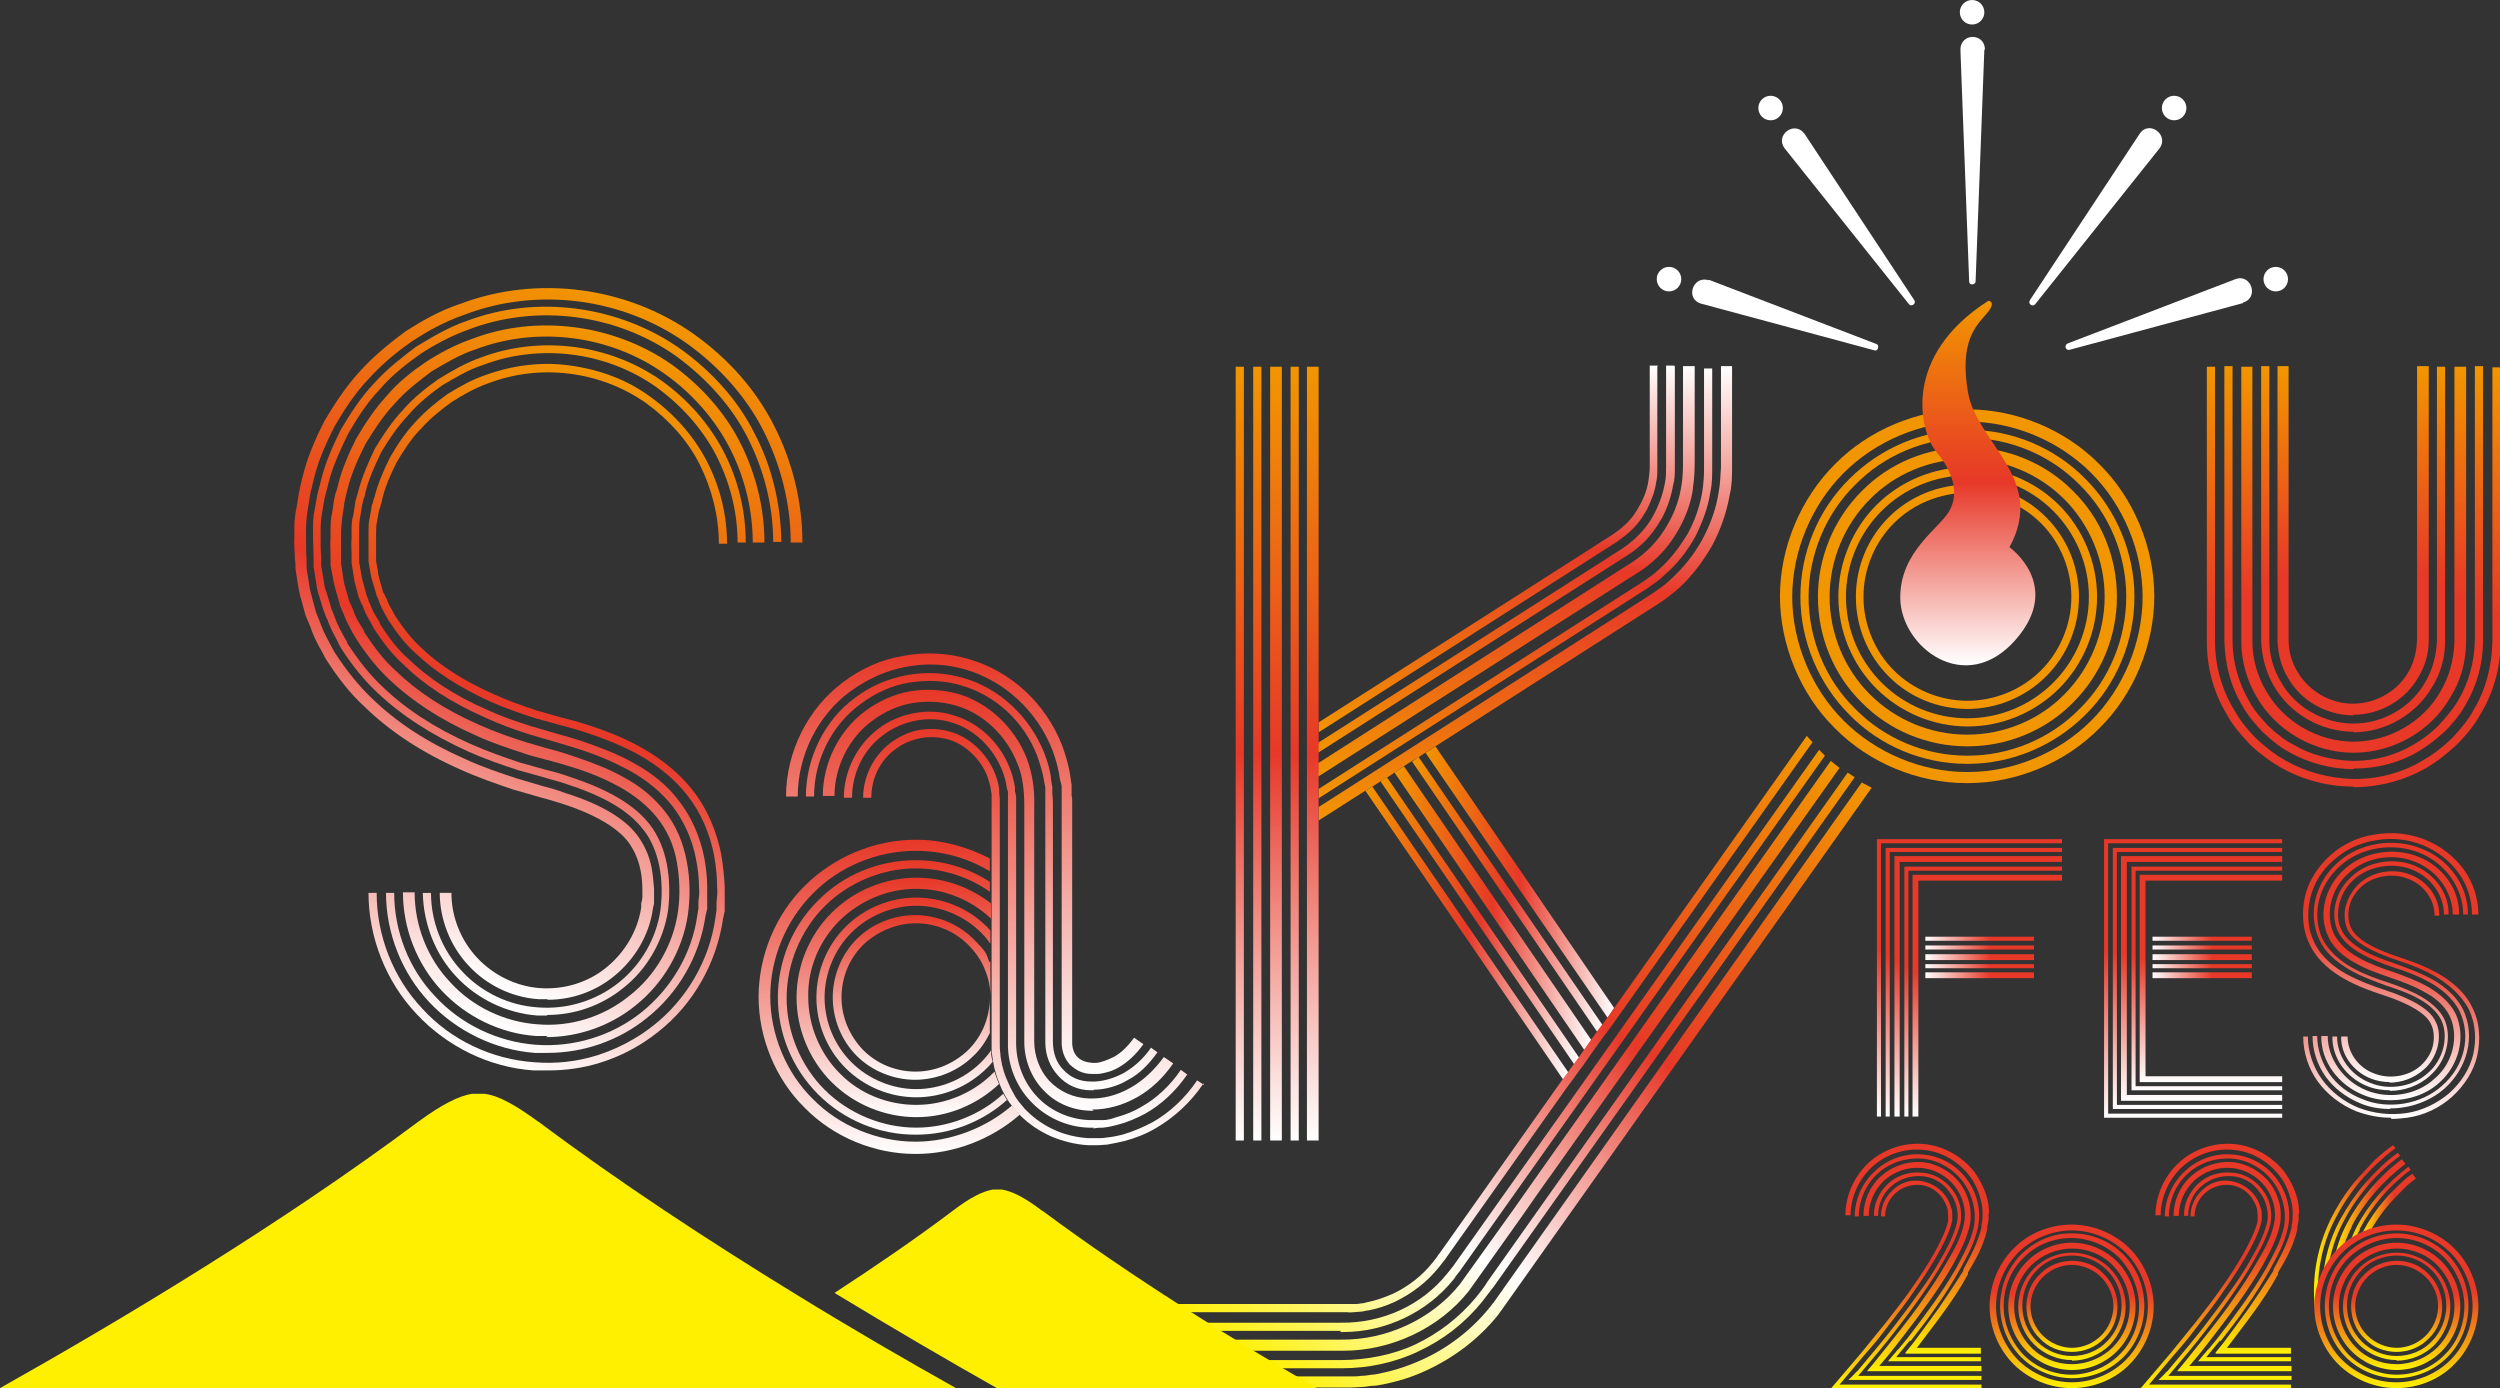 <?xml version="1.0" encoding="UTF-8"?>
<svg id="_レイヤー_1" data-name="レイヤー_1" xmlns="http://www.w3.org/2000/svg" version="1.1" xmlns:xlink="http://www.w3.org/1999/xlink" viewBox="0 0 428.1 237.7">
  <rect x="0" y="0" width="428.1" height="237.7" fill="#333333" stroke="none"/>
  <!-- Generator: Adobe Illustrator 29.8.3, SVG Export Plug-In . SVG Version: 2.1.1 Build 3)  -->
  <defs>
    <style>
      .st0 {
        fill: url(#_名称未設定グラデーション_242);
      }

      .st1 {
        fill: url(#_名称未設定グラデーション_2412);
      }

      .st2 {
        fill: url(#_名称未設定グラデーション_235);
      }

      .st3 {
        fill: url(#_名称未設定グラデーション_223);
      }

      .st4 {
        fill: url(#_名称未設定グラデーション_244);
      }

      .st5 {
        fill: url(#_名称未設定グラデーション_309);
      }

      .st6 {
        fill: url(#_名称未設定グラデーション_253);
      }

      .st7 {
        fill: url(#_名称未設定グラデーション_30);
      }

      .st8 {
        fill: url(#_名称未設定グラデーション_2413);
      }

      .st9 {
        fill: url(#_名称未設定グラデーション_287);
      }

      .st10 {
        fill: url(#_名称未設定グラデーション_222);
      }

      .st11 {
        fill: url(#_名称未設定グラデーション_2424);
      }

      .st12 {
        fill: url(#_名称未設定グラデーション_2315);
      }

      .st13 {
        fill: url(#_名称未設定グラデーション_2419);
      }

      .st14 {
        fill: url(#_名称未設定グラデーション_13);
      }

      .st15 {
        fill: url(#_名称未設定グラデーション_2320);
      }

      .st16 {
        fill: url(#_名称未設定グラデーション_2415);
      }

      .st17 {
        fill: #fff;
      }

      .st18 {
        fill: url(#_名称未設定グラデーション_286);
      }

      .st19 {
        fill: url(#_名称未設定グラデーション_135);
      }

      .st20 {
        fill: url(#_名称未設定グラデーション_2313);
      }

      .st21 {
        fill: url(#_名称未設定グラデーション_237);
      }

      .st22 {
        fill: url(#_名称未設定グラデーション_304);
      }

      .st23 {
        fill: url(#_名称未設定グラデーション_241);
      }

      .st24 {
        fill: url(#_名称未設定グラデーション_2311);
      }

      .st25 {
        fill: url(#_名称未設定グラデーション_2414);
      }

      .st26 {
        fill: url(#_名称未設定グラデーション_232);
      }

      .st27 {
        fill: url(#_名称未設定グラデーション_134);
      }

      .st28 {
        fill: url(#_名称未設定グラデーション_236);
      }

      .st29 {
        fill: url(#_名称未設定グラデーション_221);
      }

      .st30 {
        fill: url(#_名称未設定グラデーション_138);
      }

      .st31 {
        fill: url(#_名称未設定グラデーション_2312);
      }

      .st32 {
        fill: url(#_名称未設定グラデーション_2324);
      }

      .st33 {
        fill: url(#_名称未設定グラデーション_249);
      }

      .st34 {
        fill: url(#_名称未設定グラデーション_301);
      }

      .st35 {
        fill: url(#_名称未設定グラデーション_3010);
      }

      .st36 {
        fill: url(#_名称未設定グラデーション_231);
      }

      .st37 {
        fill: url(#_名称未設定グラデーション_251);
      }

      .st38 {
        fill: url(#_名称未設定グラデーション_303);
      }

      .st39 {
        fill: url(#_名称未設定グラデーション_254);
      }

      .st40 {
        fill: url(#_名称未設定グラデーション_246);
      }

      .st41 {
        fill: url(#_名称未設定グラデーション_2321);
      }

      .st42 {
        fill: url(#_名称未設定グラデーション_132);
      }

      .st43 {
        fill: url(#_名称未設定グラデーション_2411);
      }

      .st44 {
        fill: url(#_名称未設定グラデーション_281);
      }

      .st45 {
        fill: url(#_名称未設定グラデーション_283);
      }

      .st46 {
        fill: url(#_名称未設定グラデーション_23);
      }

      .st47 {
        fill: url(#_名称未設定グラデーション_247);
      }

      .st48 {
        fill: #f29600;
      }

      .st49 {
        fill: url(#_名称未設定グラデーション_305);
      }

      .st50 {
        fill: url(#_名称未設定グラデーション_248);
      }

      .st51 {
        fill: url(#_名称未設定グラデーション_2317);
      }

      .st52 {
        fill: url(#_名称未設定グラデーション_2416);
      }

      .st53 {
        fill: url(#_名称未設定グラデーション_137);
      }

      .st54 {
        fill: url(#_名称未設定グラデーション_2410);
      }

      .st55 {
        fill: url(#_名称未設定グラデーション_28);
      }

      .st56 {
        fill: url(#_名称未設定グラデーション_289);
      }

      .st57 {
        fill: url(#_名称未設定グラデーション_233);
      }

      .st58 {
        fill: url(#_名称未設定グラデーション_302);
      }

      .st59 {
        fill: url(#_名称未設定グラデーション_2322);
      }

      .st60 {
        fill: url(#_名称未設定グラデーション_22);
      }

      .st61 {
        fill: url(#_名称未設定グラデーション_224);
      }

      .st62 {
        fill: url(#_名称未設定グラデーション_284);
      }

      .st63 {
        fill: url(#_名称未設定グラデーション_2423);
      }

      .st64 {
        fill: url(#_名称未設定グラデーション_24);
      }

      .st65 {
        fill: url(#_名称未設定グラデーション_139);
      }

      .st66 {
        fill: url(#_名称未設定グラデーション_2323);
      }

      .st67 {
        fill: url(#_名称未設定グラデーション_2310);
      }

      .st68 {
        fill: url(#_名称未設定グラデーション_2318);
      }

      .st69 {
        fill: url(#_名称未設定グラデーション_2319);
      }

      .st70 {
        fill: url(#_名称未設定グラデーション_288);
      }

      .st71 {
        fill: url(#_名称未設定グラデーション_252);
      }

      .st72 {
        fill: url(#_名称未設定グラデーション_2422);
      }

      .st73 {
        fill: url(#_名称未設定グラデーション_282);
      }

      .st74 {
        fill: url(#_名称未設定グラデーション_25);
      }

      .st75 {
        fill: url(#_名称未設定グラデーション_131);
      }

      .st76 {
        fill: url(#_名称未設定グラデーション_133);
      }

      .st77 {
        fill: url(#_名称未設定グラデーション_2421);
      }

      .st78 {
        fill: url(#_名称未設定グラデーション_285);
      }

      .st79 {
        fill: #fff000;
      }

      .st80 {
        fill: url(#_名称未設定グラデーション_136);
      }

      .st81 {
        fill: url(#_名称未設定グラデーション_2418);
      }

      .st82 {
        fill: url(#_名称未設定グラデーション_306);
      }

      .st83 {
        fill: url(#_名称未設定グラデーション_239);
      }

      .st84 {
        fill: url(#_名称未設定グラデーション_245);
      }

      .st85 {
        fill: url(#_名称未設定グラデーション_238);
      }

      .st86 {
        fill: url(#_名称未設定グラデーション_2316);
      }

      .st87 {
        fill: url(#_名称未設定グラデーション_2417);
      }

      .st88 {
        fill: url(#_名称未設定グラデーション_308);
      }

      .st89 {
        fill: url(#_名称未設定グラデーション_243);
      }

      .st90 {
        fill: url(#_名称未設定グラデーション_234);
      }

      .st91 {
        fill: url(#_名称未設定グラデーション_2314);
      }

      .st92 {
        fill: url(#_名称未設定グラデーション_307);
      }

      .st93 {
        fill: url(#_名称未設定グラデーション_2420);
      }
    </style>
    <linearGradient id="_名称未設定グラデーション_28" data-name="名称未設定グラデーション 28" x1="244.1" y1="151.1" x2="276.4" y2="151.1" gradientUnits="userSpaceOnUse">
      <stop offset="0" stop-color="#f29600"/>
      <stop offset=".5" stop-color="#e73828"/>
      <stop offset="1" stop-color="#fff"/>
    </linearGradient>
    <linearGradient id="_名称未設定グラデーション_281" data-name="名称未設定グラデーション 28" x1="241.8" y1="153.2" x2="274.4" y2="153.2" xlink:href="#_名称未設定グラデーション_28"/>
    <linearGradient id="_名称未設定グラデーション_282" data-name="名称未設定グラデーション 28" x1="238.8" y1="155.5" x2="272.5" y2="155.5" xlink:href="#_名称未設定グラデーション_28"/>
    <linearGradient id="_名称未設定グラデーション_283" data-name="名称未設定グラデーション 28" x1="236.4" y1="157.7" x2="270.4" y2="157.7" xlink:href="#_名称未設定グラデーション_28"/>
    <linearGradient id="_名称未設定グラデーション_284" data-name="名称未設定グラデーション 28" x1="233.8" y1="159.8" x2="268.6" y2="159.8" xlink:href="#_名称未設定グラデーション_28"/>
    <linearGradient id="_名称未設定グラデーション_30" data-name="名称未設定グラデーション 30" x1="66.9" y1="162.5" x2="107.3" y2="51.5" gradientUnits="userSpaceOnUse">
      <stop offset="0" stop-color="#fff"/>
      <stop offset=".5" stop-color="#e73828"/>
      <stop offset="1" stop-color="#f29600"/>
    </linearGradient>
    <linearGradient id="_名称未設定グラデーション_301" data-name="名称未設定グラデーション 30" x1="67.8" y1="165.8" x2="108" y2="55.3" xlink:href="#_名称未設定グラデーション_30"/>
    <linearGradient id="_名称未設定グラデーション_302" data-name="名称未設定グラデーション 30" x1="69.7" y1="170.3" x2="110.1" y2="59.3" xlink:href="#_名称未設定グラデーション_30"/>
    <linearGradient id="_名称未設定グラデーション_303" data-name="名称未設定グラデーション 30" x1="71.7" y1="174" x2="111.9" y2="63.5" xlink:href="#_名称未設定グラデーション_30"/>
    <linearGradient id="_名称未設定グラデーション_304" data-name="名称未設定グラデーション 30" x1="73.5" y1="177.9" x2="113.7" y2="67.4" xlink:href="#_名称未設定グラデーション_30"/>
    <linearGradient id="_名称未設定グラデーション_13" data-name="名称未設定グラデーション 13" x1="165.3" y1="183.9" x2="165.3" y2="111.9" gradientUnits="userSpaceOnUse">
      <stop offset="0" stop-color="#fff"/>
      <stop offset="1" stop-color="#e73828"/>
    </linearGradient>
    <linearGradient id="_名称未設定グラデーション_131" data-name="名称未設定グラデーション 13" x1="168.2" y1="186.7" x2="168.2" y2="115.3" xlink:href="#_名称未設定グラデーション_13"/>
    <linearGradient id="_名称未設定グラデーション_132" data-name="名称未設定グラデーション 13" x1="171.2" y1="190.2" x2="171.2" y2="118.3" xlink:href="#_名称未設定グラデーション_13"/>
    <linearGradient id="_名称未設定グラデーション_133" data-name="名称未設定グラデーション 13" x1="174" y1="193.1" x2="174" y2="121.7" xlink:href="#_名称未設定グラデーション_13"/>
    <linearGradient id="_名称未設定グラデーション_134" data-name="名称未設定グラデーション 13" x1="176.8" y1="196.1" x2="176.8" y2="124.7" xlink:href="#_名称未設定グラデーション_13"/>
    <linearGradient id="_名称未設定グラデーション_135" data-name="名称未設定グラデーション 13" x1="152.3" y1="197.7" x2="152.3" y2="143.9" xlink:href="#_名称未設定グラデーション_13"/>
    <linearGradient id="_名称未設定グラデーション_136" data-name="名称未設定グラデーション 13" x1="152.9" y1="194.3" x2="152.9" y2="147.3" xlink:href="#_名称未設定グラデーション_13"/>
    <linearGradient id="_名称未設定グラデーション_137" data-name="名称未設定グラデーション 13" x1="153.7" y1="191.3" x2="153.7" y2="150.3" xlink:href="#_名称未設定グラデーション_13"/>
    <linearGradient id="_名称未設定グラデーション_138" data-name="名称未設定グラデーション 13" x1="154.8" y1="187.9" x2="154.8" y2="153.6" xlink:href="#_名称未設定グラデーション_13"/>
    <linearGradient id="_名称未設定グラデーション_139" data-name="名称未設定グラデーション 13" x1="156.2" y1="184.9" x2="156.2" y2="156.6" xlink:href="#_名称未設定グラデーション_13"/>
    <linearGradient id="_名称未設定グラデーション_285" data-name="名称未設定グラデーション 28" x1="261.2" y1="140.6" x2="261.2" y2="62.8" xlink:href="#_名称未設定グラデーション_28"/>
    <linearGradient id="_名称未設定グラデーション_286" data-name="名称未設定グラデーション 28" x1="259.5" y1="136.6" x2="259.5" y2="62.8" xlink:href="#_名称未設定グラデーション_28"/>
    <linearGradient id="_名称未設定グラデーション_287" data-name="名称未設定グラデーション 28" x1="258" y1="133" x2="258" y2="62.8" xlink:href="#_名称未設定グラデーション_28"/>
    <linearGradient id="_名称未設定グラデーション_288" data-name="名称未設定グラデーション 28" x1="256.3" y1="129" x2="256.3" y2="62.8" xlink:href="#_名称未設定グラデーション_28"/>
    <linearGradient id="_名称未設定グラデーション_289" data-name="名称未設定グラデーション 28" x1="254.8" y1="125.4" x2="254.8" y2="62.8" xlink:href="#_名称未設定グラデーション_28"/>
    <linearGradient id="_名称未設定グラデーション_305" data-name="名称未設定グラデーション 30" x1="224.8" y1="195.3" x2="224.8" y2="62.8" xlink:href="#_名称未設定グラデーション_30"/>
    <linearGradient id="_名称未設定グラデーション_306" data-name="名称未設定グラデーション 30" x1="221.7" y1="195.3" x2="221.7" y2="62.8" xlink:href="#_名称未設定グラデーション_30"/>
    <linearGradient id="_名称未設定グラデーション_307" data-name="名称未設定グラデーション 30" x1="218.5" y1="195.3" x2="218.5" y2="62.8" xlink:href="#_名称未設定グラデーション_30"/>
    <linearGradient id="_名称未設定グラデーション_308" data-name="名称未設定グラデーション 30" x1="215.3" y1="195.3" x2="215.3" y2="62.8" xlink:href="#_名称未設定グラデーション_30"/>
    <linearGradient id="_名称未設定グラデーション_309" data-name="名称未設定グラデーション 30" x1="212.3" y1="195.3" x2="212.3" y2="62.8" xlink:href="#_名称未設定グラデーション_30"/>
    <linearGradient id="_名称未設定グラデーション_22" data-name="名称未設定グラデーション 22" x1="213" y1="234.4" x2="323.6" y2="141.6" gradientUnits="userSpaceOnUse">
      <stop offset="0" stop-color="#fff000"/>
      <stop offset=".3" stop-color="#fff"/>
      <stop offset=".6" stop-color="#e73828"/>
      <stop offset="1" stop-color="#f29600"/>
    </linearGradient>
    <linearGradient id="_名称未設定グラデーション_221" data-name="名称未設定グラデーション 22" x1="209.8" y1="233.1" x2="321.1" y2="139.6" xlink:href="#_名称未設定グラデーション_22"/>
    <linearGradient id="_名称未設定グラデーション_222" data-name="名称未設定グラデーション 22" x1="219.3" y1="237.3" x2="329.1" y2="145.1" xlink:href="#_名称未設定グラデーション_22"/>
    <linearGradient id="_名称未設定グラデーション_223" data-name="名称未設定グラデーション 22" x1="217" y1="235.3" x2="326.3" y2="143.6" xlink:href="#_名称未設定グラデーション_22"/>
    <linearGradient id="_名称未設定グラデーション_224" data-name="名称未設定グラデーション 22" x1="207.2" y1="231.3" x2="318.9" y2="137.5" xlink:href="#_名称未設定グラデーション_22"/>
    <linearGradient id="_名称未設定グラデーション_25" data-name="名称未設定グラデーション 25" x1="403" y1="62.8" x2="403" y2="122.5" gradientUnits="userSpaceOnUse">
      <stop offset="0" stop-color="#f29600"/>
      <stop offset=".6" stop-color="#e73828"/>
    </linearGradient>
    <linearGradient id="_名称未設定グラデーション_251" data-name="名称未設定グラデーション 25" x1="403" x2="403" y2="125.3" xlink:href="#_名称未設定グラデーション_25"/>
    <linearGradient id="_名称未設定グラデーション_252" data-name="名称未設定グラデーション 25" x1="403" x2="403" y2="128.9" xlink:href="#_名称未設定グラデーション_25"/>
    <linearGradient id="_名称未設定グラデーション_253" data-name="名称未設定グラデーション 25" x1="403" x2="403" y2="131.7" xlink:href="#_名称未設定グラデーション_25"/>
    <linearGradient id="_名称未設定グラデーション_254" data-name="名称未設定グラデーション 25" y2="134.7" xlink:href="#_名称未設定グラデーション_25"/>
    <linearGradient id="_名称未設定グラデーション_23" data-name="名称未設定グラデーション 23" x1="340.3" y1="191.2" x2="340.3" y2="149.8" gradientUnits="userSpaceOnUse">
      <stop offset="0" stop-color="#fff"/>
      <stop offset=".6" stop-color="#e73828"/>
    </linearGradient>
    <linearGradient id="_名称未設定グラデーション_231" data-name="名称未設定グラデーション 23" x1="339.6" x2="339.6" y2="148.4" xlink:href="#_名称未設定グラデーション_23"/>
    <linearGradient id="_名称未設定グラデーション_232" data-name="名称未設定グラデーション 23" x1="338.7" x2="338.7" y2="146.6" xlink:href="#_名称未設定グラデーション_23"/>
    <linearGradient id="_名称未設定グラデーション_233" data-name="名称未設定グラデーション 23" x1="338" x2="338" y2="145.2" xlink:href="#_名称未設定グラデーション_23"/>
    <linearGradient id="_名称未設定グラデーション_234" data-name="名称未設定グラデーション 23" x1="337.3" x2="337.3" y2="143.7" xlink:href="#_名称未設定グラデーション_23"/>
    <linearGradient id="_名称未設定グラデーション_235" data-name="名称未設定グラデーション 23" x1="329.7" y1="167" x2="348.3" y2="167" xlink:href="#_名称未設定グラデーション_23"/>
    <linearGradient id="_名称未設定グラデーション_236" data-name="名称未設定グラデーション 23" x1="329.7" y1="165.5" x2="348.3" y2="165.5" xlink:href="#_名称未設定グラデーション_23"/>
    <linearGradient id="_名称未設定グラデーション_237" data-name="名称未設定グラデーション 23" x1="329.7" y1="163.9" x2="348.3" y2="163.9" xlink:href="#_名称未設定グラデーション_23"/>
    <linearGradient id="_名称未設定グラデーション_238" data-name="名称未設定グラデーション 23" x1="329.7" y1="162.3" x2="348.3" y2="162.3" xlink:href="#_名称未設定グラデーション_23"/>
    <linearGradient id="_名称未設定グラデーション_239" data-name="名称未設定グラデーション 23" x1="329.7" y1="160.8" x2="348.3" y2="160.8" xlink:href="#_名称未設定グラデーション_23"/>
    <linearGradient id="_名称未設定グラデーション_2310" data-name="名称未設定グラデーション 23" x1="378.6" y1="185.3" x2="378.6" xlink:href="#_名称未設定グラデーション_23"/>
    <linearGradient id="_名称未設定グラデーション_2311" data-name="名称未設定グラデーション 23" x1="377.9" y1="186.7" x2="377.9" y2="148.4" xlink:href="#_名称未設定グラデーション_23"/>
    <linearGradient id="_名称未設定グラデーション_2312" data-name="名称未設定グラデーション 23" x1="377" y1="188.5" x2="377" y2="146.6" xlink:href="#_名称未設定グラデーション_23"/>
    <linearGradient id="_名称未設定グラデーション_2313" data-name="名称未設定グラデーション 23" x1="376.3" y1="189.9" x2="376.3" y2="145.2" xlink:href="#_名称未設定グラデーション_23"/>
    <linearGradient id="_名称未設定グラデーション_2314" data-name="名称未設定グラデーション 23" x1="375.6" y1="191.4" x2="375.6" y2="143.7" xlink:href="#_名称未設定グラデーション_23"/>
    <linearGradient id="_名称未設定グラデーション_2315" data-name="名称未設定グラデーション 23" x1="368.6" y1="167" x2="385.7" y2="167" xlink:href="#_名称未設定グラデーション_23"/>
    <linearGradient id="_名称未設定グラデーション_2316" data-name="名称未設定グラデーション 23" x1="368.6" y1="165.5" x2="385.7" y2="165.5" xlink:href="#_名称未設定グラデーション_23"/>
    <linearGradient id="_名称未設定グラデーション_2317" data-name="名称未設定グラデーション 23" x1="368.6" y1="163.9" x2="385.7" y2="163.9" xlink:href="#_名称未設定グラデーション_23"/>
    <linearGradient id="_名称未設定グラデーション_2318" data-name="名称未設定グラデーション 23" x1="368.6" y1="162.3" x2="385.7" y2="162.3" xlink:href="#_名称未設定グラデーション_23"/>
    <linearGradient id="_名称未設定グラデーション_2319" data-name="名称未設定グラデーション 23" x1="368.6" y1="160.8" x2="385.7" y2="160.8" xlink:href="#_名称未設定グラデーション_23"/>
    <linearGradient id="_名称未設定グラデーション_2320" data-name="名称未設定グラデーション 23" x1="409.4" y1="185.3" x2="409.4" y2="142.6" xlink:href="#_名称未設定グラデーション_23"/>
    <linearGradient id="_名称未設定グラデーション_2321" data-name="名称未設定グラデーション 23" x1="409.4" y1="186.7" x2="409.4" y2="144.3" xlink:href="#_名称未設定グラデーション_23"/>
    <linearGradient id="_名称未設定グラデーション_2322" data-name="名称未設定グラデーション 23" x1="409.4" y1="188.4" x2="409.4" y2="145.8" xlink:href="#_名称未設定グラデーション_23"/>
    <linearGradient id="_名称未設定グラデーション_2323" data-name="名称未設定グラデーション 23" x1="409.4" y1="189.9" x2="409.4" y2="147.5" xlink:href="#_名称未設定グラデーション_23"/>
    <linearGradient id="_名称未設定グラデーション_2324" data-name="名称未設定グラデーション 23" x1="409.4" y1="191.4" x2="409.4" y2="149" xlink:href="#_名称未設定グラデーション_23"/>
    <linearGradient id="_名称未設定グラデーション_3010" data-name="名称未設定グラデーション 30" x1="337" y1="113.8" x2="337" y2="51.4" xlink:href="#_名称未設定グラデーション_30"/>
    <linearGradient id="_名称未設定グラデーション_24" data-name="名称未設定グラデーション 24" x1="381.4" y1="231.7" x2="381.4" y2="195.9" gradientUnits="userSpaceOnUse">
      <stop offset="0" stop-color="#fff000"/>
      <stop offset=".6" stop-color="#e73828"/>
    </linearGradient>
    <linearGradient id="_名称未設定グラデーション_241" data-name="名称未設定グラデーション 24" x1="381.6" y1="233.1" x2="381.6" y2="197.6" xlink:href="#_名称未設定グラデーション_24"/>
    <linearGradient id="_名称未設定グラデーション_242" data-name="名称未設定グラデーション 24" x1="382.3" y1="234.8" x2="382.3" y2="199" xlink:href="#_名称未設定グラデーション_24"/>
    <linearGradient id="_名称未設定グラデーション_243" data-name="名称未設定グラデーション 24" x1="381" y1="236.2" x2="381" y2="200.7" xlink:href="#_名称未設定グラデーション_24"/>
    <linearGradient id="_名称未設定グラデーション_244" data-name="名称未設定グラデーション 24" x1="379.5" y1="237.7" x2="379.5" y2="202.1" xlink:href="#_名称未設定グラデーション_24"/>
    <linearGradient id="_名称未設定グラデーション_245" data-name="名称未設定グラデーション 24" x1="354.8" y1="237.7" x2="354.8" y2="209.6" xlink:href="#_名称未設定グラデーション_24"/>
    <linearGradient id="_名称未設定グラデーション_246" data-name="名称未設定グラデーション 24" x1="354.8" y1="236" x2="354.8" y2="211.3" xlink:href="#_名称未設定グラデーション_24"/>
    <linearGradient id="_名称未設定グラデーション_247" data-name="名称未設定グラデーション 24" x1="354.8" y1="234.6" x2="354.8" y2="212.7" xlink:href="#_名称未設定グラデーション_24"/>
    <linearGradient id="_名称未設定グラデーション_248" data-name="名称未設定グラデーション 24" x1="354.8" y1="232.9" x2="354.8" y2="214.4" xlink:href="#_名称未設定グラデーション_24"/>
    <linearGradient id="_名称未設定グラデーション_249" data-name="名称未設定グラデーション 24" x1="354.8" y1="231.5" x2="354.8" y2="215.9" xlink:href="#_名称未設定グラデーション_24"/>
    <linearGradient id="_名称未設定グラデーション_2410" data-name="名称未設定グラデーション 24" x1="397.8" y1="208.6" x2="411" y2="208.6" xlink:href="#_名称未設定グラデーション_24"/>
    <linearGradient id="_名称未設定グラデーション_2411" data-name="名称未設定グラデーション 24" x1="404.2" y1="206.5" x2="413.7" y2="206.5" xlink:href="#_名称未設定グラデーション_24"/>
    <linearGradient id="_名称未設定グラデーション_2412" data-name="名称未設定グラデーション 24" x1="396.3" y1="210.1" x2="410.2" y2="210.1" xlink:href="#_名称未設定グラデーション_24"/>
    <linearGradient id="_名称未設定グラデーション_2413" data-name="名称未設定グラデーション 24" x1="402.2" y1="206.7" x2="412.8" y2="206.7" xlink:href="#_名称未設定グラデーション_24"/>
    <linearGradient id="_名称未設定グラデーション_2414" data-name="名称未設定グラデーション 24" x1="399.6" y1="207.3" x2="412" y2="207.3" xlink:href="#_名称未設定グラデーション_24"/>
    <linearGradient id="_名称未設定グラデーション_2415" data-name="名称未設定グラデーション 24" x1="410.4" y1="237.7" x2="410.4" y2="209.6" xlink:href="#_名称未設定グラデーション_24"/>
    <linearGradient id="_名称未設定グラデーション_2416" data-name="名称未設定グラデーション 24" x1="410.4" y1="236" x2="410.4" y2="211.3" xlink:href="#_名称未設定グラデーション_24"/>
    <linearGradient id="_名称未設定グラデーション_2417" data-name="名称未設定グラデーション 24" x1="410.4" y1="234.6" x2="410.4" y2="212.7" xlink:href="#_名称未設定グラデーション_24"/>
    <linearGradient id="_名称未設定グラデーション_2418" data-name="名称未設定グラデーション 24" x1="410.4" y1="232.9" x2="410.4" y2="214.4" xlink:href="#_名称未設定グラデーション_24"/>
    <linearGradient id="_名称未設定グラデーション_2419" data-name="名称未設定グラデーション 24" x1="410.4" y1="231.5" x2="410.4" y2="215.9" xlink:href="#_名称未設定グラデーション_24"/>
    <linearGradient id="_名称未設定グラデーション_2420" data-name="名称未設定グラデーション 24" x1="328.3" x2="328.3" xlink:href="#_名称未設定グラデーション_24"/>
    <linearGradient id="_名称未設定グラデーション_2421" data-name="名称未設定グラデーション 24" x1="328.5" y1="233.1" x2="328.5" y2="197.6" xlink:href="#_名称未設定グラデーション_24"/>
    <linearGradient id="_名称未設定グラデーション_2422" data-name="名称未設定グラデーション 24" x1="329.2" y1="234.8" x2="329.2" y2="199" xlink:href="#_名称未設定グラデーション_24"/>
    <linearGradient id="_名称未設定グラデーション_2423" data-name="名称未設定グラデーション 24" x1="327.9" y1="236.2" x2="327.9" y2="200.7" xlink:href="#_名称未設定グラデーション_24"/>
    <linearGradient id="_名称未設定グラデーション_2424" data-name="名称未設定グラデーション 24" x1="326.4" y1="237.7" x2="326.4" y2="202.1" xlink:href="#_名称未設定グラデーション_24"/>
  </defs>
  <g>
    <g>
      <polygon class="st55" points="276.4 172.6 275.3 174.3 244.1 128.9 245.8 127.8 276.4 172.6"/>
      <polygon class="st44" points="274.4 175.5 273.5 176.7 241.8 130.4 242.9 129.6 274.4 175.5"/>
      <polygon class="st73" points="272.5 178.1 271.3 179.8 238.8 132.3 240.4 131.2 272.5 178.1"/>
      <polygon class="st45" points="270.4 181.1 269.6 182.3 236.4 133.8 237.5 133.1 270.4 181.1"/>
      <polygon class="st62" points="268.6 183.7 267.7 184.9 233.8 135.4 235 134.7 268.6 183.7"/>
    </g>
    <g>
      <path class="st7" d="M93.7,171.1c-.5,0-1,0-1.5,0-4.5-.3-8.9-2.4-12-5.8-3.1-3.3-4.9-7.9-4.9-12.4h2c0,4.1,1.6,8.1,4.4,11.1,2.8,3,6.7,4.9,10.7,5.2,4.1.3,8.2-.9,11.4-3.5,3.2-2.6,5.4-6.3,6-10.3v-.8c.1,0,.2-.9.2-.9,0-.4,0-.9,0-1.3,0-1.2-.1-2.3-.3-3.3-.4-2-1.1-3.5-2.1-4.9-1.9-2.5-5.8-4.8-11.4-6.6-1.3-.4-2.6-.8-3.8-1.1l-4.5-1.3c-2.7-.9-5.9-2-9-3.4-6.8-3-12.2-6.6-16.6-10.9-2.3-2.1-4.5-4.9-6.6-8.2l-.5-1c-.7-1.2-1.4-2.5-1.9-3.9,0-.2-.2-.5-.3-.8-.2-.6-.5-1.1-.7-1.7l-.7-2.6c-.3-.8-.4-1.7-.6-2.7l-.4-2.6c0-.6,0-1.1-.1-1.6,0-1.2-.2-2.5-.1-3.8,0-.5,0-.9,0-1.4,0-1.3.1-2.5.4-3.8l.4-2.5c.1-.6.3-1.2.4-1.8l.2-.8c.7-2.9,1.9-6,3.8-9.7,1.5-2.5,3.5-5.7,6.1-8.5,2-2.2,4.4-4.3,7.8-6.8,2.5-1.6,5.7-3.5,9.4-4.7,13-4.9,28.3-3,39.9,5.2,5.9,4.2,10.6,9.5,13.7,15.6,3.2,6.2,4.9,13.2,4.9,20.1h-2c0-6.6-1.7-13.3-4.7-19.2-2.9-5.7-7.5-10.9-13.1-14.9-11-7.8-25.6-9.7-38.1-4.9-3.5,1.2-6.6,3-8.9,4.5-3.3,2.3-5.6,4.4-7.5,6.5-2.5,2.6-4.4,5.7-5.8,8.1-1.8,3.5-3,6.5-3.6,9.2l-.2.8c-.1.6-.3,1.1-.4,1.7l-.4,2.5c-.2,1.2-.3,2.4-.3,3.6,0,.5,0,.9,0,1.4,0,1.1,0,2.4.1,3.6,0,.5,0,1,0,1.5l.4,2.5c.1.9.3,1.7.5,2.4l.7,2.6c.2.5.4,1,.6,1.5.1.3.2.5.3.8.5,1.3,1.1,2.4,1.8,3.7l.5.9c2,3.1,4.1,5.7,6.3,7.8,4.3,4.2,9.5,7.6,16.1,10.5,3,1.4,6.1,2.4,8.8,3.3l4.4,1.3c1.2.3,2.6.7,3.9,1.2,6.1,1.9,10.2,4.4,12.3,7.2,1.2,1.6,2.1,3.5,2.5,5.7.2,1.1.3,2.3.4,3.5,0,.5,0,1,0,1.5v1s-.2.9-.2.9c-.6,4.5-3.1,8.7-6.7,11.6-3.2,2.6-7.2,4-11.3,4Z"/>
      <path class="st34" d="M93.7,173.9c-.6,0-1.1,0-1.7,0-5.2-.4-10.3-2.8-13.9-6.7-3.6-3.8-5.6-9.1-5.7-14.3h1.4c0,4.9,1.9,9.8,5.3,13.4,3.3,3.6,8.1,5.9,13,6.2,4.9.4,9.9-1.1,13.8-4.2,3.9-3.1,6.5-7.6,7.2-12.5.3-2.4.3-5-.2-7.5-.5-2.4-1.4-4.6-2.8-6.3-2.4-3.1-6.5-5.6-13-7.7-1.3-.5-2.8-.8-4-1.2l-4.3-1.2c-2.8-.9-5.7-1.9-8.6-3.2-6.4-2.9-11.5-6.2-15.7-10.2-2.1-2-4.1-4.4-6.1-7.5-.2-.4-.4-.7-.5-1-.6-1.1-1.2-2.2-1.7-3.5,0-.2-.2-.5-.3-.7-.2-.5-.4-1-.6-1.6l-.7-2.3c-.3-.8-.4-1.7-.5-2.4l-.4-2.4c0-.6,0-1.1,0-1.6,0-1.1-.1-2.2-.1-3.4,0-.5,0-.9,0-1.4,0-1.1,0-2.3.3-3.5l.4-2.3c.1-.6.3-1.1.4-1.6l.2-.8c.8-3.4,2.3-6.6,3.5-9,1.5-2.5,3.3-5.4,5.6-7.8,2.3-2.6,5.1-4.7,7.2-6.3,2.5-1.5,5.4-3.3,8.6-4.4,12-4.6,26.2-2.7,36.8,4.8,5.4,3.9,9.8,8.8,12.6,14.4,3,5.7,4.5,12.1,4.6,18.6h-1.4c0-6.2-1.6-12.4-4.4-17.9-2.7-5.3-7-10.1-12.2-13.9-10.3-7.3-23.9-9-35.5-4.6-3.1,1.1-6,2.7-8.3,4.2-2.1,1.5-4.8,3.5-7,6.1-2.3,2.4-4,5.2-5.4,7.6-1.1,2.3-2.6,5.3-3.4,8.6l-.2.8c-.1.5-.3,1-.4,1.5l-.4,2.3c-.2,1.1-.3,2.2-.3,3.3,0,.5,0,.9,0,1.4,0,1,0,2.1.1,3.2,0,.5,0,1,0,1.5l.4,2.3c.1.7.2,1.5.5,2.2l.7,2.3c.1.5.3.9.5,1.4.1.3.2.5.3.8.4,1.1,1,2.2,1.6,3.3.2.3.4.6.5,1,1.9,2.9,3.8,5.3,5.8,7.2,4,3.9,9,7.2,15.3,10,2.9,1.3,5.8,2.3,8.5,3.2l4.3,1.2c1.3.3,2.7.7,4.1,1.2,6.7,2.2,11.1,4.8,13.7,8.1,1.5,1.9,2.5,4.3,3,6.9.5,2.6.5,5.4.2,7.9-.8,5.2-3.6,10.1-7.7,13.3-3.7,3-8.3,4.6-13,4.6Z"/>
      <path class="st58" d="M93.8,177.4c-.7,0-1.3,0-2,0-6.1-.4-12-3.3-16.2-7.8-4.2-4.5-6.6-10.6-6.6-16.8h2c0,5.7,2.2,11.3,6.1,15.4,3.8,4.2,9.3,6.8,14.9,7.2,5.7.5,11.4-1.3,15.8-4.9,4.5-3.5,7.5-8.8,8.3-14.4.4-2.8.3-5.6-.2-8.5-.5-2.9-1.7-5.5-3.4-7.6-1.6-2-3.8-3.8-6.5-5.3-2.2-1.2-4.7-2.3-7.9-3.3-1.6-.5-3.3-1-4.9-1.4-1.2-.3-2.4-.6-3.5-1-2.7-.9-5.5-1.8-8.3-3.1-6.1-2.7-10.9-5.9-14.8-9.6-1.9-1.8-3.8-4.1-5.6-6.9-.2-.4-.4-.7-.6-1-.5-1-1.1-2-1.5-3.1,0-.2-.2-.4-.3-.7-.2-.5-.4-.9-.5-1.4l-.6-2.1c-.2-.7-.4-1.5-.5-2.2l-.4-2.1c0-.6,0-1.1,0-1.6,0-1-.1-2,0-3,0-.5,0-.9,0-1.3,0-1,0-2.1.3-3.2l.3-2.1c.1-.5.2-1,.4-1.5l.2-.7c.7-3.1,2.1-6.1,3.2-8.3,1.4-2.4,3.1-5,5.2-7.3,2-2.4,4.5-4.3,6.7-5.8,2.3-1.5,5.1-3,8-4,11.1-4.2,24.2-2.5,34.1,4.4,5,3.6,9.1,8.2,11.7,13.3,2.7,5.3,4.2,11.2,4.2,17.2h-2c0-5.6-1.4-11.3-4-16.3-2.5-4.8-6.3-9.2-11.1-12.6-9.3-6.6-21.7-8.2-32.3-4.2-2.8.9-5.4,2.5-7.6,3.8-2,1.5-4.4,3.3-6.3,5.5-2,2.1-3.6,4.6-5,6.9-1.1,2.2-2.4,4.9-3.1,7.8l-.2.8c-.1.4-.2.9-.3,1.3l-.3,2.1c-.2,1-.2,1.9-.3,2.9,0,.5,0,.9,0,1.4,0,.9,0,1.8,0,2.7,0,.5,0,1,0,1.5l.3,2c.1.7.2,1.4.4,2l.6,2.1c.1.4.3.8.5,1.2.1.2.2.5.3.7.3,1,.8,1.9,1.4,2.8.2.3.4.6.5,1,1.7,2.6,3.4,4.8,5.3,6.5,3.7,3.6,8.4,6.7,14.3,9.3,2.7,1.2,5.5,2.2,8.1,3,1.1.3,2.3.7,3.4,1,1.6.4,3.3.9,5,1.5,3.3,1.1,6,2.2,8.3,3.5,3,1.6,5.3,3.6,7.1,5.9,1.9,2.4,3.1,5.3,3.7,8.5.6,3.1.6,6.1.2,9.1-.9,6.1-4.2,11.8-9,15.6-4.3,3.5-9.8,5.4-15.3,5.4Z"/>
      <path class="st38" d="M93.8,180.3c-.7,0-1.5,0-2.2,0-6.8-.5-13.4-3.7-18.1-8.7-4.7-5-7.4-11.8-7.4-18.7h1.4c0,6.5,2.5,13,7,17.7,4.4,4.8,10.7,7.8,17.2,8.3,6.5.5,13.1-1.5,18.2-5.6,5.1-4.1,8.6-10.1,9.5-16.5l.2-1.2v-1.2c.1-.8.2-1.6.1-2.4,0-1.7-.2-3.3-.5-4.8-.6-3.4-2.1-6.6-4-9.1-1.9-2.4-4.4-4.5-7.5-6.2-2.4-1.3-5.1-2.5-8.5-3.6-1.5-.5-3-.9-4.3-1.3l-4.1-1.2c-2.6-.8-5.3-1.8-7.9-3-5.6-2.5-10.3-5.5-13.8-9-1.8-1.6-3.4-3.6-5.1-6.2-.2-.4-.4-.7-.5-1-.5-.8-1-1.7-1.3-2.6,0-.2-.2-.4-.3-.6-.2-.4-.3-.8-.5-1.2l-.5-1.9c-.2-.6-.3-1.3-.4-2l-.3-1.9c0-.6,0-1,0-1.5,0-.8-.1-1.7,0-2.6,0-.4,0-.9,0-1.3,0-.9,0-1.9.3-2.8l.3-1.9c0-.5.2-.9.3-1.3l.2-.7c.7-2.8,1.9-5.4,2.9-7.5,1.4-2.3,2.9-4.6,4.8-6.6,1.8-2.1,4-3.8,6.1-5.3,2.3-1.4,4.7-2.8,7.3-3.7,10.1-3.8,22-2.3,30.9,4,4.6,3.3,8.2,7.5,10.6,12.1,2.5,4.8,3.8,10.2,3.8,15.6h-1.4c0-5.2-1.3-10.3-3.7-15-2.3-4.4-5.8-8.4-10.2-11.6-8.6-6.1-20-7.5-29.7-3.8-2.5.8-4.8,2.2-7,3.5-2,1.4-4.1,3.1-5.8,5.1-1.7,1.8-3.1,3.8-4.6,6.3-1,2.1-2.2,4.6-2.8,7.2,0,.3-.1.5-.2.7-.1.4-.2.8-.3,1.2l-.3,1.9c-.2.9-.2,1.7-.2,2.6,0,.4,0,.9,0,1.3,0,.8,0,1.6,0,2.4,0,.5,0,1,0,1.5l.3,1.8c.1.6.2,1.2.4,1.8l.5,1.9c.1.4.3.7.4,1.1,0,.2.2.5.3.7.3.9.7,1.6,1.2,2.4.2.3.4.6.5,1,1.6,2.5,3.1,4.4,4.8,5.9,3.4,3.3,7.9,6.3,13.4,8.7,2.6,1.2,5.2,2.1,7.8,2.9l4.1,1.2c1.4.4,2.9.8,4.4,1.3,3.5,1.2,6.3,2.3,8.8,3.7,3.3,1.8,6,4,7.9,6.6,2.1,2.7,3.6,6.1,4.3,9.7.3,1.6.5,3.3.5,5,0,.8,0,1.7,0,2.5v1.2c0,0-.3,1.3-.3,1.3-1,6.8-4.6,13.1-10,17.4-4.8,3.9-10.9,6-17,6Z"/>
      <path class="st22" d="M93.8,183.3c-.8,0-1.6,0-2.4,0-7.6-.5-14.9-4.1-20.1-9.7-5.2-5.5-8.2-13.1-8.2-20.7h1.4c0,7.3,2.8,14.5,7.8,19.8,4.9,5.4,11.9,8.7,19.2,9.2,3.7.3,7.3-.1,10.8-1.2,3.4-1.1,6.7-2.8,9.6-5.1,5.7-4.5,9.6-11.2,10.6-18.4l.2-1.4v-1.3c.1-.9.2-1.8.1-2.6,0-1.8-.2-3.6-.5-5.3-.7-3.8-2.3-7.5-4.6-10.4-2.1-2.7-5-5.1-8.4-7-2.6-1.4-5.4-2.6-9.1-3.8-1.5-.5-2.9-.9-4.5-1.3l-4-1.1c-2.5-.8-5.1-1.7-7.6-2.8-5.3-2.4-9.7-5.2-13-8.4-1.6-1.4-3-3.2-4.6-5.6-.2-.4-.4-.7-.5-.9-.4-.7-.8-1.5-1.1-2.3,0-.2-.2-.4-.2-.6-.2-.3-.3-.7-.4-1.1l-.5-1.7c-.2-.5-.3-1.1-.4-1.7l-.3-1.8c0-.6,0-1,0-1.5,0-.7,0-1.5,0-2.2,0-.4,0-.8,0-1.2,0-.8,0-1.7.2-2.5l.3-1.7c0-.4.2-.8.3-1.1,0-.2.1-.5.2-.7.6-2.4,1.6-4.7,2.7-6.9,1.2-2.1,2.6-4.2,4.3-6,1.7-1.9,3.7-3.5,5.5-4.8,2.1-1.3,4.2-2.5,6.6-3.3,4.7-1.7,9.7-2.3,14.5-1.6,5.1.7,9.8,2.5,13.6,5.3,4.2,3,7.5,6.8,9.7,11,2.3,4.4,3.5,9.3,3.5,14.2h-1.4c0-4.7-1.2-9.4-3.3-13.6-2-4-5.2-7.6-9.2-10.5-3.7-2.6-8.2-4.4-13-5-4.6-.6-9.4-.1-13.9,1.6-2.3.8-4.4,2-6.3,3.2-1.7,1.2-3.7,2.8-5.3,4.6-1.7,1.7-3,3.8-4.2,5.8-1,2-2,4.2-2.5,6.5,0,.2-.1.5-.2.7,0,.3-.2.7-.3,1l-.3,1.7c-.2.8-.2,1.5-.2,2.3,0,.4,0,.8,0,1.2,0,.7,0,1.3,0,2.1,0,.5,0,.9,0,1.4l.3,1.6c0,.6.2,1.1.3,1.6l.5,1.7c0,.3.2.6.4.9,0,.2.2.4.3.6.2.7.6,1.4,1,2.1.2.3.3.6.5.9,1.5,2.3,2.8,3.9,4.3,5.3,3.2,3.1,7.4,5.8,12.6,8.1,2.4,1.1,5,2,7.4,2.8l3.9,1.1c1.6.4,3.1.8,4.6,1.3,3.8,1.2,6.6,2.4,9.3,3.9,3.6,2,6.6,4.5,8.8,7.3,2.4,3,4.1,6.9,4.9,11,.3,1.7.5,3.6.6,5.5,0,.9,0,1.8,0,2.8v1.4c0,0-.3,1.4-.3,1.4-1.1,7.5-5.1,14.6-11.1,19.3-3,2.4-6.4,4.2-10,5.3-2.9.9-5.8,1.3-8.9,1.3Z"/>
    </g>
    <g>
      <g>
        <path class="st14" d="M187.4,183.9h-.4c-1.6,0-2.7-.6-3.8-1.6-.9-1-1.4-2.3-1.4-3.8v-41.3c0-.2,0-.5,0-.9v-1.7c0,0-.3-1.2-.3-1.2-.2-1.5-.6-3.1-1.3-5-2.6-6.6-8.1-11.7-14.7-13.7-3.3-1-6.9-1.2-10.4-.5-3.4.6-6.6,2.1-9.5,4.2-5.6,4.1-9,11-9,18h-2c0-7.6,3.7-15.1,9.8-19.6,3-2.3,6.6-3.9,10.3-4.5,3.8-.7,7.7-.5,11.3.6,7.2,2.1,13.1,7.6,15.9,14.8.7,2,1.2,3.7,1.4,5.4l.2,1.3v1.8c.1.4.1.7.1,1v41.3c0,1,.3,1.9.9,2.5.6.6,1.4.9,2.5,1h.3c.1,0,.3,0,.4,0,.3,0,.7-.1,1-.2.7-.2,1.4-.5,2-.8,1.3-.7,2.4-1.8,3.5-3.3l1.6,1.1c-1.2,1.7-2.6,3-4.1,3.9-.8.5-1.6.8-2.5,1-.4.1-.9.2-1.3.2-.2,0-.4,0-.5,0h-.1Z"/>
        <path class="st75" d="M187.3,186.7c-.2,0-.3,0-.5,0-2.2,0-4.2-.9-5.6-2.5-1.4-1.5-2.2-3.5-2.2-5.7v-40.3s0-.3,0-.3c0-.6,0-1.1,0-1.8v-1.2c0,0-.2-1.1-.2-1.1-.2-1.3-.6-2.7-1.2-4.4-2.3-5.9-7.1-10.3-12.9-12-2.9-.9-6-1-9.1-.5-3,.5-5.8,1.8-8.3,3.7-4.9,3.6-7.9,9.6-7.9,15.8h-1.4c0-6.6,3.2-13.1,8.4-16.9,2.6-2,5.7-3.3,8.9-3.9,3.3-.6,6.6-.4,9.7.5,6.2,1.8,11.3,6.6,13.8,12.8.7,1.8,1.1,3.3,1.2,4.7l.2,1.2v1.2c.1.7.1,1.3.1,1.9v8.3s0,32.2,0,32.2c0,1.9.6,3.6,1.8,4.8,1.2,1.3,2.8,2,4.7,2,1.7.1,3.9-.5,5.7-1.5,1.7-1,3.3-2.4,4.6-4.3l1.1.8c-1.5,2.1-3.1,3.7-5,4.7-1.8,1.1-4,1.7-5.9,1.7Z"/>
        <path class="st42" d="M187.3,190.2c-.2,0-.5,0-.7,0-3.1-.1-6-1.4-8-3.6-2-2.1-3.2-5.1-3.2-8.2v-40.3c0-2.9-.3-5.3-1.2-7.4-1.9-4.8-5.9-8.6-10.6-9.9-2.4-.7-4.9-.8-7.4-.4-2.4.4-4.8,1.5-6.8,3-4,2.9-6.5,7.9-6.5,12.9h-2c0-5.7,2.8-11.2,7.2-14.5,2.3-1.7,4.9-2.9,7.6-3.4,2.8-.5,5.7-.3,8.3.4,5.2,1.5,9.7,5.7,11.8,11,.9,2.4,1.4,5.1,1.3,8.2v40.3c0,2.6,1,5.1,2.6,6.8,1.7,1.8,4.1,2.9,6.7,3,2.4.1,4.9-.5,7.3-1.9,2.1-1.2,4-3,5.6-5.2l1.6,1.1c-1.8,2.6-3.9,4.5-6.2,5.8-2.5,1.4-5.1,2.1-7.7,2.1Z"/>
        <path class="st76" d="M187.4,193.1c-.3,0-.5,0-.8,0h-.2c-3.7-.1-7.4-1.8-9.9-4.5-2.5-2.6-4-6.3-3.9-10.1v-40.3c0-.7,0-1.3,0-1.8v-.8s-.2-.7-.2-.7c-.1-1.1-.5-2.2-.8-3-1.6-4-4.9-7.1-8.7-8.2-1.9-.6-4-.7-6.1-.3-2,.4-3.9,1.2-5.6,2.5-3.3,2.4-5.3,6.5-5.3,10.7h-1.4c0-4.6,2.3-9.1,5.9-11.8,1.8-1.4,4-2.3,6.2-2.7,2.3-.4,4.6-.3,6.7.4,4.2,1.2,7.9,4.6,9.6,9,.4,1,.7,2.1.9,3.3v.8c.1,0,.2.9.2.9,0,.5,0,1.2,0,1.8v40.3c0,3.4,1.3,6.8,3.6,9.2,2.2,2.4,5.6,3.9,8.9,4h.2c.3,0,.6,0,1,0,.4,0,.8,0,1.2,0,.9,0,1.7-.3,2.3-.5,1.5-.4,3-1,4.3-1.8,2.5-1.4,4.9-3.6,6.7-6.3l1.1.8c-2,2.9-4.5,5.2-7.2,6.7-1.5.8-3.1,1.5-4.7,1.9-.7.2-1.6.4-2.5.5-.4,0-.9,0-1.4.1-.1,0-.2,0-.4,0Z"/>
        <path class="st27" d="M206.1,185.5c-2.2,3.3-5.1,5.9-8.2,7.7-1.7,1-3.5,1.7-5.4,2.2-.8.2-1.8.4-2.9.6-.5,0-1,.1-1.6.1-.1,0-.3,0-.5,0s-.4,0-.5,0h-.7c-2.1-.1-4.4-.7-6.3-1.5-2-.9-3.8-2.1-5.3-3.6,0,0-.2-.2-.3-.3-.4-.4-.7-.8-1-1.2-.3-.4-.6-.7-.8-1.1-.3-.4-.5-.8-.7-1.2-.3-.5-.5-1-.7-1.5-.3-.7-.5-1.3-.7-2h0c-.2-.6-.3-1.1-.4-1.7-.1-.6-.2-1.3-.3-1.9h0c0-.5,0-1,0-1.5v-41.3c0-.2,0-.3,0-.4,0,0,0-.2,0-.3v-.6s-.1-.6-.1-.6c-.1-.9-.4-1.7-.6-2.4-1.2-3.1-3.9-5.6-6.8-6.4-1.5-.4-3.1-.5-4.7-.2-1.5.3-3,.9-4.3,1.9-2.6,1.9-4.1,5-4.1,8.3h-1.4c0-3.7,1.8-7.2,4.7-9.4,1.5-1.1,3.2-1.9,4.9-2.2,1.8-.3,3.7-.2,5.3.3,3.3.9,6.3,3.7,7.7,7.2.3.8.6,1.7.7,2.7v.6c0,0,.1,1,.1,1,0,.1,0,.3,0,.5v41.3c0,.6,0,1.2.1,1.8h0c0,.7.2,1.3.3,2h0c.2.8.4,1.5.7,2.2.2.5.5,1.1.7,1.6.2.4.5.9.7,1.3.2.4.5.8.8,1.2.3.4.7.8,1,1.2,0,0,.2.2.3.3,1.4,1.4,3,2.5,4.8,3.3,1.7.8,3.9,1.3,5.8,1.4h.7c.2,0,.6,0,.8,0,.6,0,1,0,1.5-.1,1.1-.1,2-.3,2.8-.5,1.7-.5,3.4-1.2,5.1-2.1,2.9-1.6,5.6-4.1,7.7-7.2l1.2.8Z"/>
      </g>
      <path class="st19" d="M174.6,190.9c-4.8,4.2-11.3,6.7-17.7,6.7h-.2c-7,0-14-2.9-18.9-7.9-5-4.9-7.9-12-7.9-19,0-7,2.9-14.1,7.9-19,4.9-4.9,11.9-7.9,18.9-7.9h.2c4.4,0,8.7,1.2,12.6,3.2v2.2c-3.8-2.3-8.2-3.5-12.6-3.5h-.2c-6.5,0-13,2.7-17.5,7.3-4.6,4.6-7.3,11.1-7.3,17.6,0,6.5,2.7,13.1,7.3,17.6,4.5,4.6,11.1,7.3,17.5,7.3h.1c5.9,0,12-2.3,16.5-6.2.3.4.7.8,1,1.2,0,0,.2.2.3.3Z"/>
      <path class="st80" d="M172.5,188.3c-4.2,3.8-9.8,6-15.6,6h-.2c-6.2,0-12.2-2.5-16.6-6.9-4.4-4.4-6.9-10.4-6.9-16.6,0-6.2,2.5-12.3,6.9-16.6,4.3-4.4,10.4-6.9,16.6-6.9h.2c4.5,0,8.9,1.3,12.6,3.7v1.7c-3.7-2.6-8.2-4-12.7-4h0c-5.7,0-11.5,2.4-15.6,6.5-4.1,4.1-6.5,9.9-6.5,15.7,0,5.8,2.4,11.6,6.5,15.7,4.1,4.1,9.9,6.5,15.7,6.5h0c5.4,0,10.9-2.1,14.9-5.8.2.4.5.8.7,1.2Z"/>
      <path class="st53" d="M171.1,185.6c-3.8,3.6-8.9,5.7-14.1,5.7h-.1c-5.4,0-10.7-2.2-14.5-6-3.8-3.8-6-9.1-6-14.5,0-5.4,2.2-10.7,6-14.5,3.8-3.8,9.1-6,14.5-6h.1c4.6,0,9.1,1.6,12.7,4.4v2.6c-3.4-3.2-8-5.1-12.7-5.1h-.1c-4.9,0-9.6,2-13.1,5.4-3.5,3.5-5.5,8.2-5.4,13.1,0,4.9,2,9.7,5.4,13.1,3.4,3.5,8.2,5.4,13.1,5.4h0c4.9,0,9.7-2,13.1-5.4.1-.1.2-.2.3-.3.2.7.5,1.4.7,2Z"/>
      <path class="st30" d="M169.9,181.9c-.3.4-.6.7-.9,1-3.2,3.2-7.6,5-12.1,5h0c-4.5,0-8.9-1.8-12.1-5-3.2-3.2-5-7.6-5-12.1,0-4.5,1.8-8.9,5-12.1,3.2-3.2,7.6-5,12.1-5h0c4.5,0,8.9,1.8,12.1,5,.2.2.4.4.6.7v2.2c-.5-.7-1-1.3-1.6-1.9-2.9-2.9-7-4.6-11.1-4.6h0c-4.1,0-8.2,1.7-11.1,4.6-2.9,2.9-4.6,7-4.6,11.1,0,4.2,1.7,8.2,4.6,11.1,2.9,2.9,7,4.6,11.1,4.6h0c4.1,0,8.2-1.7,11.1-4.6.6-.6,1.2-1.3,1.7-2,0,.7.1,1.3.3,1.9Z"/>
      <path class="st65" d="M169.6,164.7v6.1c0-1.7-.3-3.3-1-4.9-.6-1.5-1.6-2.9-2.8-4.1-2.4-2.4-5.6-3.7-9-3.7h0c-3.3,0-6.6,1.4-9,3.7-2.4,2.4-3.7,5.6-3.7,9s1.4,6.6,3.7,9c2.4,2.4,5.6,3.7,9,3.7h0c3.4,0,6.6-1.4,9-3.7,2.4-2.4,3.7-5.6,3.7-9v6.1c-.7,1.4-1.6,2.8-2.8,3.9-2.6,2.6-6.3,4.1-10,4.1h0c-3.7,0-7.4-1.5-10-4.1-2.6-2.6-4.1-6.3-4.1-10s1.5-7.4,4.1-10c2.6-2.6,6.3-4.1,10-4.1h0c3.7,0,7.4,1.5,10,4.1s2.1,2.5,2.7,3.9Z"/>
    </g>
    <g>
      <path class="st78" d="M296.6,62.8v17.3c0,1.3,0,3-.4,4.6-.5,2.9-1.5,5.9-3,8.7-1.6,2.8-3.5,5.3-5.7,7.3-1.2,1.1-2.6,2.1-3.7,2.8l-38,24.3-1.6,1-1.2.8-1.2.7-1.4.9-1.6,1.1-1.2.8-1.2.7-1.4.9-1.2.7-8,5.1v-2.3l56.9-36.4c1-.7,2.3-1.5,3.4-2.6,2.1-1.9,3.9-4.1,5.4-6.8,1.4-2.6,2.4-5.4,2.8-8.1.3-1.5.3-3.1.4-4.3v-17.3h1.9Z"/>
      <path class="st18" d="M293.2,62.8v17.3c0,1.2,0,2.7-.3,4.1-.4,2.6-1.3,5.1-2.6,7.7-1.4,2.5-3.1,4.7-5.1,6.4-1,1-2.2,1.8-3.2,2.5l-56.2,35.9v-1.6l55.4-35.4c.9-.6,2.1-1.4,3-2.3,1.8-1.6,3.4-3.7,4.8-6,1.3-2.4,2.1-4.8,2.5-7.2.2-1.3.3-2.7.3-3.8v-17.3h1.4Z"/>
      <path class="st9" d="M289.9,83.7c-.3,2.2-1.1,4.5-2.3,6.7-1.2,2.2-2.7,4.1-4.4,5.6-1.3,1.2-2.9,2.2-4.4,3.1-.5.3-.9.6-1.4.9l-51.7,33v-2.3l50.6-32.4c.5-.3.9-.6,1.4-.9,1.5-.9,2.9-1.8,4.1-2.9,1.6-1.4,2.9-3.1,4-5.1,1.1-2,1.8-4.1,2.1-6.1.3-1.6.3-3.3.3-5.1,0-.6,0-1.1,0-1.7v-13.8h2v13.8c0,.5,0,1.1,0,1.6,0,1.8,0,3.6-.3,5.4Z"/>
      <path class="st70" d="M286.8,62.8v17.3c0,1,0,2-.3,3-.3,1.8-.9,3.7-1.9,5.6-1.1,1.9-2.3,3.5-3.7,4.7-.7.7-1.5,1.2-2.4,1.8l-52.8,33.7v-1.7l52-33.2c.8-.5,1.5-1.1,2.2-1.7,1.3-1.2,2.5-2.6,3.4-4.4.9-1.7,1.5-3.5,1.8-5.2.2-.9.2-1.9.2-2.8v-17.3h1.4Z"/>
      <path class="st56" d="M283.8,62.8v17.3c0,.9,0,1.7-.2,2.5-.2,1.5-.8,3.1-1.6,4.7-.9,1.6-1.9,2.9-3.1,3.9-.6.6-1.3,1-1.9,1.5l-51.2,32.7v-1.7l50.4-32.2c.7-.5,1.3-.9,1.8-1.4,1.1-.9,2-2.1,2.8-3.6.8-1.4,1.3-2.9,1.5-4.3.1-.7.2-1.5.2-2.3v-17.3h1.4Z"/>
    </g>
    <g>
      <rect class="st49" x="223.8" y="62.8" width="2" height="132.5"/>
      <rect class="st82" x="221" y="62.8" width="1.4" height="132.5"/>
      <rect class="st92" x="217.5" y="62.8" width="2" height="132.5"/>
      <rect class="st88" x="214.6" y="62.8" width="1.4" height="132.5"/>
      <rect class="st5" x="211.6" y="62.8" width="1.4" height="132.5"/>
    </g>
    <g>
      <path class="st60" d="M229.6,231.3h-19.2s0-1.9,0-1.9h19.2c7.8.1,15.6-3.5,20.4-9.5,3-4.2,6.1-8.5,9.1-12.7,1.7-2.4,3.3-4.7,5-7.1l49.4-69.8c.5.4,1,.8,1.5,1.2l-49.4,69.7c-1.7,2.3-3.3,4.7-5,7.1-3,4.2-6.1,8.6-9.1,12.8-5.1,6.4-13.3,10.2-21.5,10.2s-.3,0-.5,0Z"/>
      <path class="st29" d="M229.6,227.9h-24.1v-1.4h24.1c7.1.1,13.9-3,18.2-8.4.2-.2.3-.4.5-.6l.3-.4c.2-.2.4-.5.6-.8l62.3-87.9c.3.3.7.7,1,1l-62.2,87.8c-.2.3-.4.6-.6.8l-.3.4c-.2.2-.3.5-.5.7-4.5,5.6-11.6,9-18.9,9s-.3,0-.5,0Z"/>
      <path class="st10" d="M320.5,134.9l-63.2,89.2c-.3.4-.5.7-.8,1.1-3.2,4-7.4,7.2-12.1,9.4-2.3,1.1-4.8,1.9-7.3,2.4-.6.1-1.3.3-1.9.3-.6,0-1.3.2-1.9.2-.6,0-1.3.1-1.9.1h-.2c-.5,0-1,0-1.4,0h-10.2v-1.9h10c.4,0,1,0,1.5,0h.2c.6,0,1.2,0,1.8-.1.6,0,1.2-.1,1.8-.2.6,0,1.2-.2,1.8-.3,2.4-.5,4.7-1.3,6.9-2.3,4.4-2,8.4-5.1,11.4-8.8.3-.3.5-.7.8-1l1.2-1.7,61.8-87.3c.6.3,1.2.6,1.7.9Z"/>
      <path class="st3" d="M216.2,234.3v-1.4h13.4c4.4,0,9-.9,12.8-2.7,4-1.9,7.6-4.7,10.4-8.1.8-1,1.5-1.9,1.9-2.6l61.7-87.2c.4.3.8.5,1.2.8l-61.8,87.2c-.5.6-1.2,1.6-2,2.6-2.9,3.6-6.6,6.5-10.9,8.5-3.9,1.9-8.6,2.9-13,2.9h-13.8Z"/>
      <path class="st61" d="M310.3,127.2l-33,46.6-1.2,1.7-.9,1.2-.9,1.2-1,1.4-1.2,1.7-.9,1.3-.9,1.2-1,1.4-.9,1.2-20.7,29.2c-.2.3-.4.6-.6.8l-.7.9c-2,2.5-4.6,4.5-7.5,5.9-1.5.7-3,1.2-4.6,1.5-.4,0-.8.2-1.2.2-.4,0-.8.1-1.2.1-.5,0-.8.1-1.2,0h-.4c-.2,0-.4,0-.7,0s-.1,0-.2,0h-27.8v-1.4h27.8c.4,0,.6,0,.9,0h.4c.4,0,.7,0,1,0h.2c.4,0,.7,0,1.1-.1.4,0,.7-.1,1.1-.2,1.5-.3,2.9-.8,4.3-1.4,2.8-1.3,5.2-3.2,7-5.5l.7-.9c.1-.2.3-.5.5-.7l21-29.7.9-1.2,1-1.4.9-1.2.9-1.3,1.2-1.7,1-1.4.9-1.2.9-1.2,1.2-1.7,32.9-46.5c.3.4.6.7,1,1.1Z"/>
    </g>
    <g>
      <path class="st74" d="M403,122.5c-4.6,0-9-2.5-11.2-6.4-1.1-1.8-1.7-3.9-1.8-6.4v-47s1.9,0,1.9,0v46.9c0,2.1.6,3.9,1.5,5.4,1.9,3.3,5.6,5.5,9.5,5.5,3.9,0,7.6-2.1,9.5-5.4.9-1.5,1.4-3.4,1.5-5.5v-46.9h2v46.9c0,2.5-.7,4.6-1.8,6.4-2.2,3.9-6.6,6.4-11.1,6.4Z"/>
      <path class="st37" d="M403,125.3h0c-5.6,0-10.9-3.1-13.6-7.8-1.3-2.2-2.1-4.9-2.2-7.8v-47s1.4,0,1.4,0v47c0,2.7.8,5.1,2,7.1,2.4,4.3,7.3,7.1,12.4,7.1,0,0,0,0,0,0,5.1,0,9.9-2.8,12.3-7.1,1.2-2,1.9-4.5,2-7.1v-46.9h1.4v47c0,2.9-.8,5.6-2.2,7.8-2.7,4.7-8,7.8-13.5,7.8Z"/>
      <path class="st71" d="M403,128.9s0,0,0,0c-6.8,0-13.3-3.8-16.6-9.6-1.6-2.7-2.6-6-2.6-9.5v-47s1.9,0,1.9,0v47c0,3.2.9,6.1,2.4,8.6,3,5.2,8.8,8.6,14.9,8.6h0c6.1,0,12-3.4,14.9-8.6,1.5-2.5,2.3-5.4,2.4-8.6v-47h2v47c0,3.6-1,6.9-2.7,9.6-3.3,5.8-9.8,9.5-16.6,9.5Z"/>
      <path class="st6" d="M403,131.7c-4,0-7.8-1.1-11-2.9-1.5-.8-2.9-1.9-4.6-3.5-1.1-1.2-2.5-2.7-3.5-4.6-1.9-3.1-2.9-6.9-3-11v-47s1.4,0,1.4,0v47c0,3.8,1.1,7.3,2.8,10.3.9,1.7,2.3,3.2,3.3,4.3,1.5,1.4,2.9,2.5,4.3,3.2,3,1.8,6.6,2.7,10.3,2.8,3.7,0,7.3-1,10.3-2.8,1.4-.8,2.8-1.8,4.3-3.3,1-1.1,2.3-2.5,3.3-4.2,1.8-3,2.8-6.5,2.9-10.3v-47h1.4v47c0,4-1.1,7.8-3,11-1,1.8-2.4,3.4-3.5,4.5-1.6,1.5-3.1,2.6-4.6,3.5-3.2,1.9-7,2.9-11,2.9Z"/>
      <path class="st39" d="M403,134.7c-4.5,0-8.8-1.2-12.5-3.3-1.7-1-3.4-2.2-5.2-3.9-1.8-1.9-3.1-3.5-4-5.2-2.2-3.6-3.4-7.9-3.4-12.4v-47.1s1.4,0,1.4,0v47c0,4.3,1.2,8.4,3.3,11.8.9,1.6,2,3.1,3.8,4.9,1.7,1.6,3.3,2.8,4.9,3.7,3.5,2,7.6,3.1,11.8,3.2,4.3,0,8.3-1.1,11.8-3.2,1.6-.9,3.2-2.1,4.9-3.7,1.7-1.8,2.9-3.3,3.7-4.8,2.1-3.4,3.2-7.5,3.3-11.8v-47h1.4v47c0,4.6-1.3,8.9-3.5,12.5-.9,1.6-2.1,3.2-4,5.1-1.8,1.7-3.5,3-5.2,4-3.7,2.1-8,3.3-12.5,3.3Z"/>
    </g>
    <g>
      <path class="st48" d="M337,134.1h-.3c-8.3,0-16.7-3.5-22.5-9.4-5.9-5.8-9.4-14.3-9.4-22.6,0-8.3,3.5-16.7,9.4-22.6,5.8-5.9,14.2-9.4,22.5-9.4h.3c8.3,0,16.7,3.5,22.5,9.4,5.9,5.8,9.4,14.3,9.4,22.6,0,8.3-3.5,16.8-9.4,22.6-5.8,5.9-14.2,9.4-22.5,9.4ZM336.9,132.2s0,0,.1,0c7.8,0,15.6-3.3,21.1-8.8,5.5-5.5,8.8-13.4,8.8-21.2h0c0-7.8-3.3-15.7-8.8-21.2-5.5-5.5-13.3-8.8-21.1-8.8h-.2c-7.8,0-15.6,3.3-21.1,8.8-5.5,5.5-8.8,13.4-8.8,21.2,0,7.8,3.3,15.7,8.8,21.2,5.5,5.5,13.3,8.8,21.1,8.8s0,0,.1,0Z"/>
      <path class="st48" d="M337,130.8h-.2c-7.5,0-14.8-3-20.1-8.4-5.3-5.3-8.4-12.7-8.4-20.2,0-7.5,3-14.9,8.4-20.2,5.3-5.3,12.6-8.4,20.1-8.4h.2c7.5,0,14.8,3,20.1,8.4,5.3,5.3,8.4,12.7,8.4,20.2,0,7.5-3,14.9-8.4,20.2-5.3,5.3-12.6,8.4-20.1,8.4ZM336.9,129.4h.1c7.1,0,14.1-2.9,19.1-8,5.1-5,8-12.1,8-19.2h0c0-7.2-2.9-14.2-8-19.2-5-5.1-12-8-19.1-8,0,0-.1,0-.2,0-7.1,0-14.1,2.9-19.1,8-5.1,5-8,12.1-8,19.2,0,7.2,2.9,14.2,8,19.2,5,5.1,12,8,19.1,8h.1Z"/>
      <path class="st48" d="M337,127.8c0,0-.1,0-.2,0-6.7,0-13.3-2.7-18-7.5-4.8-4.7-7.5-11.3-7.5-18.1,0-6.7,2.7-13.3,7.5-18.1,4.7-4.8,11.3-7.5,18-7.5h.2c6.7,0,13.3,2.7,18,7.5,4.8,4.7,7.5,11.3,7.5,18.1,0,6.8-2.7,13.3-7.5,18.1-4.7,4.8-11.3,7.5-18,7.5ZM336.9,125.8s0,0,0,0c6.2,0,12.3-2.5,16.6-6.9,4.4-4.4,6.9-10.5,6.9-16.7h0c0-6.2-2.5-12.3-6.9-16.7-4.4-4.4-10.4-6.9-16.6-6.9s0,0-.1,0c-6.2,0-12.3,2.5-16.6,6.9-4.4,4.4-6.9,10.5-6.9,16.7,0,6.2,2.5,12.3,6.9,16.7,4.4,4.4,10.4,6.9,16.6,6.9s0,0,0,0Z"/>
      <path class="st48" d="M337,124.4h-.1c-5.8,0-11.5-2.4-15.6-6.5-4.1-4.1-6.5-9.8-6.5-15.7,0-5.8,2.4-11.6,6.5-15.7,4.1-4.1,9.8-6.5,15.6-6.5h.1c5.8,0,11.5,2.4,15.6,6.5,4.1,4.1,6.5,9.8,6.5,15.7,0,5.9-2.4,11.6-6.5,15.7-4.1,4.1-9.8,6.5-15.6,6.5ZM336.9,123h0c5.5,0,10.8-2.2,14.7-6.1,3.9-3.9,6.1-9.2,6.1-14.7h0c0-5.5-2.2-10.8-6.1-14.7-3.9-3.9-9.2-6.1-14.7-6.1h0c-5.5,0-10.8,2.2-14.7,6.1-3.9,3.9-6.1,9.2-6.1,14.7,0,5.5,2.2,10.8,6.1,14.7,3.9,3.9,9.2,6.1,14.7,6.1h0Z"/>
      <path class="st48" d="M336.9,121.4h0c-5,0-10-2-13.5-5.6-3.6-3.6-5.6-8.5-5.6-13.6,0-5.1,2-10,5.6-13.6,3.6-3.6,8.5-5.6,13.5-5.6,0,0,0,0,0,0,5,0,10,2,13.5,5.6,3.6,3.6,5.6,8.5,5.6,13.6,0,5.1-2,10-5.6,13.6-3.6,3.6-8.5,5.6-13.5,5.6ZM336.9,120h0c4.7,0,9.3-1.9,12.6-5.2,3.3-3.3,5.2-7.9,5.2-12.6h0c0-4.7-1.9-9.3-5.2-12.6-3.3-3.3-7.9-5.2-12.6-5.2h0c-4.7,0-9.3,1.9-12.6,5.2-3.3,3.3-5.2,7.9-5.2,12.6,0,4.7,1.9,9.3,5.2,12.6,3.3,3.3,7.9,5.2,12.6,5.2h0Z"/>
    </g>
  </g>
  <g>
    <g>
      <polygon class="st46" points="328.5 191.2 327.5 191.2 327.5 149.8 353.1 149.8 353.1 150.8 328.5 150.8 328.5 191.2"/>
      <polygon class="st36" points="326.8 191.2 326.1 191.2 326.1 148.4 353.1 148.4 353.1 149.1 326.8 149.1 326.8 191.2"/>
      <polygon class="st26" points="325.3 191.2 324.4 191.2 324.4 146.6 353.1 146.6 353.1 147.6 325.3 147.6 325.3 191.2"/>
      <polygon class="st57" points="323.6 191.2 322.9 191.2 322.9 145.2 353.1 145.2 353.1 145.9 323.6 145.9 323.6 191.2"/>
      <polygon class="st90" points="322.1 191.2 321.4 191.2 321.4 143.7 353.1 143.7 353.1 144.4 322.1 144.4 322.1 191.2"/>
    </g>
    <g>
      <rect class="st2" x="329.7" y="166.5" width="18.6" height="1"/>
      <rect class="st28" x="329.7" y="165.1" width="18.6" height=".7"/>
      <rect class="st21" x="329.7" y="163.4" width="18.6" height="1"/>
      <rect class="st85" x="329.7" y="161.9" width="18.6" height=".7"/>
      <rect class="st83" x="329.7" y="160.4" width="18.6" height=".7"/>
    </g>
    <g>
      <polygon class="st67" points="390.8 185.3 366.4 185.3 366.4 149.8 390.8 149.8 390.8 150.8 367.4 150.8 367.4 184.3 390.8 184.3 390.8 185.3"/>
      <polygon class="st24" points="390.8 186.7 365 186.7 365 148.4 390.8 148.4 390.8 149.1 365.7 149.1 365.7 186 390.8 186 390.8 186.7"/>
      <polygon class="st31" points="390.8 188.5 363.2 188.5 363.2 146.6 390.8 146.6 390.8 147.6 364.2 147.6 364.2 187.5 390.8 187.5 390.8 188.5"/>
      <polygon class="st20" points="390.8 189.9 361.8 189.9 361.8 145.2 390.8 145.2 390.8 145.9 362.5 145.9 362.5 189.2 390.8 189.2 390.8 189.9"/>
      <polygon class="st91" points="390.8 191.4 360.3 191.4 360.3 143.7 390.8 143.7 390.8 144.4 361 144.4 361 190.7 390.8 190.7 390.8 191.4"/>
    </g>
    <g>
      <rect class="st12" x="368.6" y="166.5" width="17" height="1"/>
      <rect class="st86" x="368.6" y="165.1" width="17" height=".7"/>
      <rect class="st51" x="368.6" y="163.4" width="17" height="1"/>
      <rect class="st68" x="368.6" y="161.9" width="17" height=".7"/>
      <rect class="st69" x="368.6" y="160.4" width="17" height=".7"/>
    </g>
    <g>
      <path class="st15" d="M409.3,185.3c-1.1,0-2.3-.2-3.3-.6-3.1-1.2-5.2-4.2-5.1-7.2h1.1c0,2.7,1.8,5.3,4.5,6.3,2.7,1.1,6,.5,8-1.3,1-.9,1.8-2.1,2.1-3.4.3-1.3.2-2.7-.3-3.7-.8-1.8-3.6-3.5-8.2-5-2.1-.7-4.4-1.5-6.7-2.8-1.9-1.1-4.5-2.9-5.9-5.9-.6-1.2-1-2.6-1.1-4.2-.1-1.2,0-2.6.3-4,.6-2.6,2.2-5.1,4.3-7,2.1-1.9,4.8-3.2,7.7-3.6,2.9-.5,5.8-.2,8.6.9,2.7,1.1,5,2.9,6.6,5.1,1.6,2.2,2.5,5,2.5,7.7h-1.1c0-2.5-.8-5.1-2.3-7.1-1.5-2.1-3.7-3.8-6.2-4.8-2.5-1-5.3-1.3-8-.8-2.7.4-5.2,1.6-7.2,3.4-2,1.7-3.4,4-4,6.5-.3,1.4-.4,2.6-.3,3.8.1,1.5.5,2.7,1,3.8,1.3,2.7,3.7,4.4,5.5,5.4,2.2,1.2,4.4,2,6.5,2.7,4.9,1.6,7.9,3.4,8.8,5.5.6,1.1.7,2.7.3,4.3-.4,1.5-1.2,2.9-2.4,3.9-1.6,1.4-3.7,2.2-5.9,2.2Z"/>
      <path class="st41" d="M409.3,186.7c-1.3,0-2.7-.2-3.9-.7-3.6-1.4-6.1-4.9-6-8.5h.8c0,3.4,2.3,6.6,5.6,7.9,3.3,1.4,7.4.7,10-1.7,1.3-1.1,2.2-2.7,2.6-4.3.4-1.7.3-3.4-.4-4.8-.7-1.3-1.9-2.5-3.7-3.5-1.7-1-3.8-1.7-5.6-2.3-1.9-.7-4.2-1.5-6.3-2.7-2.4-1.4-4.3-3.1-5.2-5.1-2.1-4.5-.8-9.8,3.1-13.3,3.7-3.4,9.6-4.3,14.3-2.4,4.8,1.8,8.1,6.5,8,11.3h-.8c0-4.5-3.1-8.9-7.6-10.6-4.5-1.8-10-.9-13.5,2.3-3.7,3.3-4.9,8.3-3,12.5,1.2,2.3,3.3,3.9,4.9,4.8,2.1,1.2,4.3,2,6.2,2.6,1.8.6,3.9,1.4,5.7,2.4,1.9,1.1,3.3,2.4,4,3.8.7,1.4.9,3.3.4,5.2-.4,1.7-1.4,3.4-2.8,4.6-1.8,1.7-4.4,2.6-6.9,2.6Z"/>
      <path class="st59" d="M409.3,188.4c-1.6,0-3.2-.3-4.6-.9-4.3-1.7-7.3-5.8-7.2-10.1h1.1c0,3.9,2.7,7.7,6.6,9.3,3.9,1.6,8.7.8,11.7-2,3.2-2.7,4.2-7.3,2.6-10.7-.8-1.6-2.2-3-4.3-4.1-1.9-1.1-3.9-1.8-5.9-2.5-2-.7-4.1-1.4-6-2.5-2.2-1.2-3.8-2.7-4.6-4.5-1.8-3.8-.6-8.6,2.8-11.6,3.2-2.9,8.4-3.8,12.6-2.1,4.2,1.6,7.1,5.7,7,9.9h-1.1c0-3.8-2.6-7.5-6.4-9-3.8-1.6-8.5-.8-11.4,1.9-3.1,2.7-4.1,7.1-2.5,10.5.8,1.5,2.2,2.9,4.2,4,1.8,1,3.9,1.8,5.8,2.4,2,.7,4.1,1.5,6.1,2.6,2.2,1.3,3.8,2.8,4.7,4.6,1.8,3.9.6,8.8-2.8,11.8-2.2,2-5.2,3-8.3,3Z"/>
      <path class="st66" d="M409.3,189.9c-1.8,0-3.6-.3-5.2-1-2.4-1-4.5-2.6-5.9-4.6-1.4-2-2.2-4.4-2.2-6.9h.8c0,2.3.8,4.6,2.1,6.5,1.3,1.9,3.3,3.4,5.6,4.3,4.5,1.9,10.2.9,13.7-2.3,3.8-3.3,5-8.4,3-12.7-1.2-2.4-3.4-4-5-4.9-2.1-1.2-4.3-2-6.2-2.6-1.8-.6-3.9-1.4-5.7-2.4-1.9-1.1-3.2-2.3-3.9-3.7-.7-1.4-.9-3.3-.4-5.1.4-1.7,1.4-3.3,2.8-4.5,2.7-2.5,7.1-3.2,10.6-1.8,3.5,1.4,6,4.8,5.9,8.4h-.8c0-3.3-2.2-6.4-5.5-7.7-3.2-1.3-7.3-.6-9.8,1.6-1.3,1.1-2.2,2.6-2.6,4.2-.4,1.7-.3,3.4.4,4.6.6,1.3,1.9,2.4,3.6,3.4,1.7,1,3.8,1.7,5.5,2.3,1.9.7,4.2,1.5,6.4,2.7,2.5,1.4,4.3,3.2,5.3,5.2,2.1,4.5.8,9.9-3.2,13.5-2.5,2.2-5.9,3.4-9.3,3.4Z"/>
      <path class="st32" d="M409.4,191.4c-2,0-4-.4-5.9-1.1-2.7-1.1-5-2.9-6.6-5.1-1.6-2.2-2.5-5-2.5-7.7h.8c0,2.6.9,5.2,2.4,7.3,1.5,2.1,3.8,3.9,6.3,4.9,2.6,1,5.5,1.3,8.2.9,2.7-.4,5.3-1.7,7.3-3.4,2-1.8,3.5-4.1,4.1-6.6.3-1.4.4-2.6.3-3.8-.1-1.5-.5-2.8-1-3.9-1.4-2.7-3.8-4.5-5.6-5.6-2.2-1.3-4.4-2.1-6.5-2.8-4.9-1.6-7.8-3.4-8.7-5.3-.5-1.1-.7-2.6-.3-4.1.4-1.4,1.2-2.8,2.3-3.8,2.3-2.1,5.9-2.7,8.8-1.5,2.9,1.1,5,4,4.9,7h-.8c0-2.7-1.8-5.3-4.5-6.3-2.7-1.1-6-.5-8,1.3-1,.9-1.8,2.1-2.1,3.4-.3,1.3-.2,2.7.3,3.7.8,1.8,3.6,3.5,8.2,5,2.1.7,4.4,1.5,6.7,2.8,1.9,1.1,4.5,2.9,5.9,5.9.6,1.2,1,2.6,1.1,4.2.1,1.2,0,2.6-.3,4-.6,2.6-2.2,5.1-4.3,7-2.1,1.9-4.8,3.2-7.7,3.6-.9.1-1.8.2-2.7.2Z"/>
    </g>
  </g>
  <g>
    <path class="st35" d="M344.1,93.7s9.2,6.5,1.1,15.8c-8.6,9.9-19.8,1.3-19.8-7.2,0-7.9,6.7-11.8,8.4-14.8s.7-6.6-2.2-10.1-6-16.4,8.9-25.9c0,0,1.5.1-.3,2.2-1.8,2.1-4.7,4.7-3.2,13.5,1.5,8.7,13.5,14.8,7.1,26.5Z"/>
    <g>
      <path class="st17" d="M339.8,8.5l-1.5,39.7c0,.3-.3.5-.6.5-.3,0-.5-.2-.5-.5l-1.5-39.7c0-2.9,4.2-2.9,4.2,0h0Z"/>
      <path class="st17" d="M369.8,25.4l-21.3,26.7c-.4.5-1.3,0-.9-.7,0,0,18.8-28.5,18.8-28.5,1.6-2.4,5.1.2,3.4,2.5h0Z"/>
      <path class="st17" d="M384.1,51.9l-29.7,8c-.7.2-1-.8-.3-1.1,0,0,28.7-11,28.7-11,2.7-1,4.1,3.2,1.3,4h0Z"/>
      <path class="st17" d="M309,22.9l18.8,28.5c.4.6-.5,1.2-.9.7,0,0-21.3-26.7-21.3-26.7-1.7-2.3,1.7-4.8,3.4-2.5h0Z"/>
      <path class="st17" d="M292.6,47.9l28.7,11c.6.2.3,1.3-.3,1.1,0,0-29.7-8-29.7-8-2.8-.8-1.4-4.9,1.3-4h0Z"/>
      <circle class="st17" cx="337.7" cy="2.1" r="2.1"/>
      <circle class="st17" cx="303.2" cy="18.5" r="2.1"/>
      <circle class="st17" cx="285.8" cy="47.8" r="2.1"/>
      <circle class="st17" cx="372.3" cy="18.5" r="2.1"/>
      <circle class="st17" cx="389.7" cy="47.8" r="2.1"/>
    </g>
  </g>
  <g>
    <path class="st79" d="M92.2,192.1c-4.1-3-6.9-4.5-9.2-4.8-.4,0-.7,0-1.1,0-.4,0-.8,0-1.1,0-2.3.4-5.1,1.8-9.2,4.8C48,209.7,20.8,226,0,237.7h163.7c-8.4-4.7-17.9-10.2-27.8-16.3-14.5-8.9-29.8-18.9-43.8-29.4Z"/>
    <path class="st79" d="M178.4,207.3c-3-2.3-5.1-3.3-6.8-3.6-.3,0-.5,0-.8,0-.3,0-.6,0-.8,0-1.7.3-3.8,1.3-6.8,3.6-6.5,4.9-13.4,9.6-20.3,14.1,9.9,6,19.3,11.5,27.8,16.3h54.8c-14.4-8.3-31.7-19-46.9-30.3Z"/>
  </g>
  <g>
    <g>
      <path class="st64" d="M393.7,207.8c0-.9-.1-1.7-.3-2.5-.4-1.6-1.2-3.2-2.2-4.6-2.1-2.7-5.3-4.5-8.7-4.8-3.4-.3-6.9.9-9.4,3.2-2.5,2.3-4,5.7-4,9h.9c0-3.1,1.4-6.2,3.7-8.3,2.3-2.1,5.5-3.2,8.6-2.9,3.1.2,6.1,1.9,8,4.4,1,1.2,1.6,2.7,2,4.2.2.7.3,1.5.3,2.3,0,.6,0,1.3-.2,2v.4c-.7,2.9-1.9,4.9-3.1,7.2v.2c-1.5,2.4-2.9,4.5-4.2,6.4-1.5,2.1-3,4.1-4.4,6l-1.3,1.6v.2c-.1,0,12.9,0,12.9,0v-1h-11l.2-.2c1.4-1.9,3-3.9,4.5-6,1.3-1.8,2.8-4,4.1-6.4v-.3c1.3-2.2,2.6-4.4,3.3-7.4v-.5c.2-.7.3-1.4.2-2.1Z"/>
      <path class="st23" d="M380.3,229.6c1.4-1.8,3-3.8,4.4-5.9,1.3-1.8,2.7-4,4-6.3,1.2-2.2,2.5-4.4,3.1-7.2.6-2.9-.1-5.9-2-8.4-1.8-2.4-4.6-3.9-7.5-4.1-2.9-.3-6,.8-8.1,2.8-2.2,2-3.5,4.9-3.5,7.8h.7c0-2.7,1.2-5.5,3.2-7.3,2-1.9,4.9-2.8,7.6-2.6,2.7.2,5.3,1.7,7,3.9,1.7,2.3,2.4,5.2,1.9,7.8-.6,2.7-1.9,4.9-3,7-1.3,2.3-2.8,4.5-4,6.2-1.5,2.1-3,4.1-4.4,5.9l-1.4,1.7-.4.4c-.1.2-.3.4-.5.6-.5.6-1,1.2-1,1.2h15.9s0-.7,0-.7h-14.5l2.3-2.8Z"/>
      <path class="st0" d="M379.1,228.7c1.4-1.8,2.9-3.8,4.4-5.9,1.2-1.7,2.7-3.9,4-6.2,1.2-2.2,2.4-4.4,2.9-6.8.5-2.4-.1-5.1-1.7-7.2-1.5-2-4-3.4-6.5-3.6-2.5-.2-5.1.7-7,2.4-1.9,1.7-3,4.2-3,6.8h.9c0-2.3,1-4.5,2.7-6.1,1.7-1.5,4-2.3,6.3-2.1,2.3.2,4.4,1.4,5.8,3.2,1.4,1.9,2,4.2,1.5,6.4-.5,2.3-1.6,4.3-2.9,6.5-1.3,2.3-2.7,4.4-3.9,6.1-1.4,2.1-2.9,4-4.3,5.8-1.3,1.6-2.6,3.3-4,5-.1.2-.3.3-.4.5-.7.8-1.1,1.3-1.1,1.3h19.6s0-.9,0-.9h-17.5c1.5-1.7,2.9-3.5,4.2-5.2Z"/>
      <path class="st89" d="M377.8,227.7c1.4-1.8,2.9-3.8,4.3-5.8,1.1-1.6,2.6-3.8,3.9-6.1,1.1-1.9,2.3-4.2,2.8-6.3.4-1.9-.1-4.2-1.4-5.8-1.3-1.7-3.2-2.8-5.3-2.9-2.1-.2-4.2.5-5.7,1.9-1.5,1.4-2.5,3.5-2.4,5.5h.7c0-1.9.8-3.8,2.2-5,1.4-1.3,3.3-1.9,5.2-1.8,1.9.1,3.7,1.1,4.8,2.7,1.2,1.5,1.7,3.6,1.3,5.3-.5,2.1-1.6,4.2-2.7,6.1-1.2,2.2-2.7,4.4-3.9,6-1.4,2-2.9,4-4.3,5.8-1.7,2.2-3.8,4.7-5.9,7.2-.1.1-.2.3-.4.4-.8.9-1.4,1.4-1.4,1.4h22.8v-.7h-21.1c2.3-2.7,4.6-5.4,6.5-7.9Z"/>
      <path class="st4" d="M372.3,232l2.3-2.7,2-2.6c1.4-1.8,2.9-3.7,4.3-5.8,1.7-2.4,2.8-4.2,3.8-5.9.9-1.6,2.2-4,2.6-6,0-.2,0-.3,0-.4,0-.2,0-.4,0-.6,0-.4,0-.9-.2-1.2-.2-.8-.6-1.6-1.1-2.2-1-1.3-2.6-2.2-4.3-2.4-1.7-.2-3.4.4-4.6,1.6-1.3,1.2-2,2.8-2,4.5h.7c0-1.5.6-2.9,1.8-4,1.1-1,2.6-1.5,4.1-1.4,1.5.1,2.9.9,3.8,2.1.4.6.8,1.3,1,2,0,.3.1.7.1,1.1,0,.2,0,.4,0,.5,0,.2,0,.3,0,.5-.4,1.8-1.6,4.1-2.5,5.7-1,1.7-2.1,3.5-3.8,5.9-1.4,2-2.9,3.9-4.3,5.7l-4.3,5.3-5.2,6.1h25.8s0-.7,0-.7h-24.3s4.2-5,4.2-5Z"/>
    </g>
    <g>
      <path class="st84" d="M354.8,237.7s0,0-.1,0c-3.6,0-7.3-1.5-9.9-4.1-2.6-2.6-4.1-6.3-4.1-9.9,0-3.6,1.5-7.3,4.1-9.9,2.5-2.6,6.2-4.1,9.9-4.1,0,0,0,0,.1,0,3.6,0,7.3,1.5,9.9,4.1,2.6,2.6,4.1,6.3,4.1,9.9,0,3.6-1.5,7.3-4.1,9.9-2.5,2.6-6.2,4.1-9.9,4.1ZM354.8,236.7h0c3.4,0,6.8-1.4,9.2-3.8,2.4-2.4,3.8-5.8,3.8-9.2h0c0-3.4-1.4-6.8-3.8-9.2-2.4-2.4-5.9-3.8-9.2-3.8h0c-3.4,0-6.8,1.4-9.2,3.8-2.4,2.4-3.8,5.8-3.8,9.2,0,3.4,1.4,6.8,3.8,9.2,2.4,2.4,5.8,3.8,9.2,3.8Z"/>
      <path class="st40" d="M354.8,236h0c-3.2,0-6.4-1.3-8.7-3.6-2.3-2.3-3.6-5.5-3.6-8.8,0-3.3,1.3-6.5,3.6-8.8,2.3-2.3,5.5-3.7,8.8-3.6h0c3.2,0,6.4,1.3,8.7,3.6,2.3,2.3,3.6,5.5,3.6,8.8,0,3.3-1.3,6.5-3.6,8.8-2.3,2.3-5.5,3.6-8.7,3.6ZM354.7,212c-3.1,0-6.1,1.2-8.2,3.4-2.2,2.1-3.4,5.2-3.4,8.3,0,3,1.3,6.1,3.4,8.3,2.2,2.2,5.2,3.4,8.2,3.4s0,0,0,0c3,0,6.1-1.3,8.2-3.4,2.2-2.1,3.4-5.2,3.4-8.3h0c0-3-1.3-6.1-3.4-8.3-2.1-2.1-5.2-3.4-8.2-3.4h0Z"/>
      <path class="st47" d="M354.8,234.6h0c-2.9,0-5.7-1.2-7.7-3.2-2-2-3.2-4.8-3.2-7.7,0-2.9,1.2-5.7,3.2-7.7,2-2,4.8-3.2,7.7-3.2h0c2.9,0,5.7,1.2,7.7,3.2,2,2,3.2,4.8,3.2,7.7,0,2.9-1.2,5.7-3.2,7.7-2,2-4.8,3.2-7.7,3.2ZM354.8,233.6h0c2.6,0,5.2-1.1,7-2.9,1.9-1.9,2.9-4.4,2.9-7h0c0-2.6-1.1-5.2-2.9-7-1.8-1.9-4.4-2.9-7-2.9s0,0,0,0c-2.6,0-5.2,1.1-7,2.9-1.9,1.9-2.9,4.4-2.9,7,0,2.6,1.1,5.2,2.9,7,1.8,1.9,4.4,2.9,7,2.9h0Z"/>
      <path class="st50" d="M354.8,232.9h0c-2.4,0-4.8-1-6.5-2.7-1.7-1.7-2.7-4.1-2.7-6.5,0-2.4,1-4.8,2.7-6.5,1.7-1.7,4.1-2.7,6.5-2.7h0c2.4,0,4.8,1,6.5,2.7,1.7,1.7,2.7,4.1,2.7,6.5,0,2.4-1,4.8-2.7,6.6-1.7,1.7-4.1,2.7-6.5,2.7ZM354.8,232.2h0c2.3,0,4.5-.9,6-2.5,1.6-1.6,2.5-3.8,2.5-6.1h0c0-2.3-.9-4.5-2.5-6.1-1.6-1.6-3.8-2.5-6-2.5,0,0,0,0,0,0-2.3,0-4.5.9-6,2.5-1.6,1.6-2.5,3.8-2.5,6.1,0,2.3.9,4.5,2.5,6.1,1.6,1.6,3.8,2.5,6,2.5h0Z"/>
      <path class="st33" d="M354.8,231.5s0,0,0,0c-2.1,0-4.1-.8-5.5-2.3-1.5-1.4-2.3-3.5-2.3-5.5,0-2.1.8-4.1,2.3-5.5,1.4-1.5,3.5-2.3,5.5-2.3s0,0,0,0c2.1,0,4.1.8,5.5,2.3,1.5,1.5,2.3,3.5,2.3,5.5,0,2.1-.8,4.1-2.3,5.5-1.4,1.5-3.5,2.3-5.5,2.3ZM354.8,230.8h0c1.9,0,3.7-.8,5-2.1,1.3-1.3,2.1-3.2,2.1-5h0c0-1.9-.8-3.7-2.1-5-1.3-1.3-3.2-2.1-5-2.1s0,0,0,0c-1.9,0-3.7.8-5,2.1-1.3,1.3-2.1,3.2-2.1,5,0,1.9.8,3.7,2.1,5,1.3,1.3,3.2,2.1,5,2.1h0Z"/>
    </g>
    <g>
      <path class="st54" d="M401.3,209.2c-1.4,2.6-2.3,5.5-2.7,8.5-.4.7-.7,1.4-.9,2.2.2-3.9,1.2-7.7,3-11,1.2-2.2,2.6-4.3,4.3-6.3,1.9-2.1,3.6-3.8,5.6-5.2l.4.5c-1.9,1.4-3.7,3-5.5,5.1-1.6,1.9-3.1,4-4.2,6.2Z"/>
      <path class="st43" d="M413.7,201.8c-.8.6-1.7,1.3-2.3,2-.7.7-1.4,1.4-2.2,2.3-1.4,1.6-2.6,3.4-3.6,5.2,0,0,0,0,0,0-.5.2-.9.4-1.4.6.2-.4.4-.7.5-1.1,1-1.9,2.2-3.7,3.7-5.4.8-1,1.6-1.7,2.3-2.4.7-.7,1.6-1.5,2.4-2l.6.8Z"/>
      <path class="st1" d="M397.1,224h-.7c-.6-5.4.5-11,3-15.8,1.2-2.3,2.7-4.6,4.5-6.6,1-1.1,1.9-2,2.7-2.9,1.1-1,2-1.8,3.2-2.6l.4.5c-1.1.8-2,1.6-3.1,2.6-.9.8-1.7,1.7-2.7,2.8-1.7,2-3.2,4.2-4.4,6.5-2.5,4.6-3.5,10.1-2.9,15.5Z"/>
      <path class="st8" d="M404.1,210.6c-.4.7-.7,1.3-.9,2-.3.2-.7.5-1,.7.4-1.1.8-2.1,1.3-3.1,2-3.9,5.2-7.6,8.9-10.4l.4.5c-3.6,2.7-6.7,6.3-8.7,10.1Z"/>
      <path class="st25" d="M402.8,209.9c-.7,1.4-1.3,2.9-1.8,4.4-.5.5-1,1.1-1.4,1.7.5-2.3,1.2-4.5,2.3-6.5,2.2-4.2,5.5-8.1,9.4-11l.6.8c-3.8,2.9-7,6.5-9.2,10.7Z"/>
      <g>
        <path class="st16" d="M410.3,237.7c-3.6,0-7.3-1.5-9.9-4.1-2.6-2.6-4.1-6.3-4.1-9.9,0-3.6,1.5-7.3,4.1-9.9,2.5-2.6,6.2-4.1,9.9-4.1,0,0,0,0,.1,0,3.6,0,7.3,1.5,9.9,4.1,2.6,2.6,4.1,6.3,4.1,9.9,0,3.6-1.5,7.3-4.1,9.9-2.5,2.6-6.2,4.1-9.9,4.1h-.1ZM410.4,236.7h0c3.4,0,6.8-1.4,9.2-3.8,2.4-2.4,3.8-5.8,3.8-9.2h0c0-3.4-1.4-6.8-3.8-9.2-2.4-2.4-5.8-3.8-9.2-3.8h-.1c-3.4,0-6.8,1.4-9.2,3.8-2.4,2.4-3.8,5.8-3.8,9.2,0,3.4,1.4,6.9,3.8,9.2,2.4,2.4,5.8,3.8,9.2,3.8h0Z"/>
        <path class="st52" d="M410.4,236c-3.2,0-6.4-1.3-8.7-3.6-2.3-2.3-3.6-5.5-3.6-8.8,0-3.3,1.3-6.5,3.6-8.8,2.3-2.3,5.5-3.6,8.7-3.6h0c3.2,0,6.4,1.3,8.7,3.6,2.3,2.3,3.6,5.5,3.6,8.8,0,3.3-1.3,6.5-3.6,8.8-2.3,2.3-5.5,3.6-8.7,3.6h0ZM410.4,235.4h0c3.1,0,6.1-1.2,8.2-3.4,2.2-2.1,3.4-5.2,3.4-8.3h0c0-3-1.3-6.1-3.4-8.3-2.2-2.2-5.2-3.4-8.2-3.4s0,0,0,0c-3,0-6.1,1.3-8.2,3.4-2.2,2.1-3.4,5.2-3.4,8.3,0,3,1.3,6.1,3.4,8.3,2.1,2.1,5.2,3.4,8.2,3.4h0Z"/>
        <path class="st87" d="M410.4,234.6h0c-2.9,0-5.7-1.2-7.7-3.2-2-2-3.2-4.8-3.2-7.7,0-2.9,1.2-5.7,3.2-7.7,2-2,4.8-3.2,7.7-3.2h0c2.9,0,5.7,1.2,7.7,3.2,2,2,3.2,4.8,3.2,7.7,0,2.9-1.2,5.7-3.2,7.7-2,2-4.8,3.2-7.7,3.2ZM410.4,233.6h0c2.6,0,5.2-1.1,7-2.9,1.9-1.9,2.9-4.4,2.9-7h0c0-2.6-1.1-5.2-2.9-7-1.8-1.9-4.4-2.9-7-2.9s0,0,0,0c-2.6,0-5.2,1.1-7,2.9-1.9,1.9-2.9,4.4-2.9,7,0,2.6,1.1,5.2,2.9,7,1.8,1.9,4.4,2.9,7,2.9h0Z"/>
        <path class="st81" d="M410.4,232.9h0c-2.4,0-4.8-1-6.5-2.7-1.7-1.7-2.7-4.1-2.7-6.5,0-2.4,1-4.8,2.7-6.5,1.7-1.7,4.1-2.7,6.5-2.7h0c2.4,0,4.8,1,6.5,2.7,1.7,1.7,2.7,4.1,2.7,6.5,0,2.4-1,4.8-2.7,6.6-1.7,1.7-4.1,2.7-6.5,2.7ZM410.4,232.2h0c2.3,0,4.5-.9,6-2.5,1.6-1.6,2.5-3.8,2.5-6.1h0c0-2.3-.9-4.5-2.5-6.1-1.6-1.6-3.8-2.5-6-2.5,0,0,0,0,0,0-2.3,0-4.5.9-6,2.5-1.6,1.6-2.5,3.8-2.5,6.1,0,2.3.9,4.5,2.5,6.1,1.6,1.6,3.8,2.5,6,2.5h0Z"/>
        <path class="st13" d="M410.4,231.5s0,0,0,0c-2.1,0-4.1-.8-5.5-2.3-1.5-1.4-2.3-3.5-2.3-5.5,0-2.1.8-4.1,2.3-5.5,1.4-1.5,3.5-2.3,5.5-2.3s0,0,0,0c2.1,0,4.1.8,5.5,2.3,1.5,1.5,2.3,3.5,2.3,5.5,0,2.1-.8,4.1-2.3,5.5-1.4,1.5-3.5,2.3-5.5,2.3ZM410.4,230.8h0c1.9,0,3.7-.8,5-2.1,1.3-1.3,2.1-3.2,2.1-5h0c0-1.9-.8-3.7-2.1-5-1.3-1.3-3.2-2.1-5-2.1s0,0,0,0c-1.9,0-3.7.8-5,2.1-1.3,1.3-2.1,3.2-2.1,5,0,1.9.8,3.7,2.1,5,1.3,1.3,3.2,2.1,5,2.1h0Z"/>
      </g>
    </g>
    <g>
      <path class="st93" d="M340.6,207.8c0-.9-.1-1.7-.3-2.5-.4-1.6-1.2-3.2-2.2-4.6-2.1-2.7-5.3-4.5-8.7-4.8-3.4-.3-6.9.9-9.4,3.2-2.5,2.3-4,5.7-4,9h.9c0-3.1,1.4-6.2,3.7-8.3,2.3-2.1,5.5-3.2,8.6-2.9,3.1.2,6.1,1.9,8,4.4,1,1.2,1.6,2.7,2,4.2.2.7.3,1.5.3,2.3,0,.6,0,1.3-.2,2v.4c-.7,2.9-1.9,4.9-3.1,7.2v.2c-1.5,2.4-2.9,4.5-4.2,6.4-1.5,2.1-3,4.1-4.4,6l-1.3,1.6v.2c-.1,0,12.9,0,12.9,0v-1h-11l.2-.2c1.4-1.9,3-3.9,4.5-6,1.3-1.8,2.8-4,4.1-6.4v-.3c1.3-2.2,2.6-4.4,3.3-7.4v-.5c.2-.7.3-1.4.2-2.1Z"/>
      <path class="st77" d="M327.2,229.6c1.4-1.8,3-3.8,4.4-5.9,1.3-1.8,2.7-4,4-6.3,1.2-2.2,2.5-4.4,3.1-7.2.6-2.9-.1-5.9-2-8.4-1.8-2.4-4.6-3.9-7.5-4.1-2.9-.3-6,.8-8.1,2.8-2.2,2-3.5,4.9-3.5,7.8h.7c0-2.7,1.2-5.5,3.2-7.3,2-1.9,4.9-2.8,7.6-2.6,2.7.2,5.3,1.7,7,3.9,1.7,2.3,2.4,5.2,1.9,7.8-.6,2.7-1.9,4.9-3,7-1.3,2.3-2.8,4.5-4,6.2-1.5,2.1-3,4.1-4.4,5.9l-1.4,1.7-.4.4c-.1.2-.3.4-.5.6-.5.6-1,1.2-1,1.2h15.9s0-.7,0-.7h-14.5l2.3-2.8Z"/>
      <path class="st72" d="M326,228.7c1.4-1.8,2.9-3.8,4.4-5.9,1.2-1.7,2.7-3.9,4-6.2,1.2-2.2,2.4-4.4,2.9-6.8.5-2.4-.1-5.1-1.7-7.2-1.5-2-4-3.4-6.5-3.6-2.5-.2-5.1.7-7,2.4-1.9,1.7-3,4.2-3,6.8h.9c0-2.3,1-4.5,2.7-6.1,1.7-1.5,4-2.3,6.3-2.1,2.3.2,4.4,1.4,5.8,3.2,1.4,1.9,2,4.2,1.5,6.4-.5,2.3-1.6,4.3-2.9,6.5-1.3,2.3-2.7,4.4-3.9,6.1-1.4,2.1-2.9,4-4.3,5.8-1.3,1.6-2.6,3.3-4,5-.1.2-.3.3-.4.5-.7.8-1.1,1.3-1.1,1.3h19.6s0-.9,0-.9h-17.5c1.5-1.7,2.9-3.5,4.2-5.2Z"/>
      <path class="st63" d="M324.7,227.7c1.4-1.8,2.9-3.8,4.3-5.8,1.1-1.6,2.6-3.8,3.9-6.1,1.1-1.9,2.3-4.2,2.8-6.3.4-1.9-.1-4.2-1.4-5.8-1.3-1.7-3.2-2.8-5.3-2.9-2.1-.2-4.2.5-5.7,1.9-1.5,1.4-2.5,3.5-2.4,5.5h.7c0-1.9.8-3.8,2.2-5,1.4-1.3,3.3-1.9,5.2-1.8,1.9.1,3.7,1.1,4.8,2.7,1.2,1.5,1.7,3.6,1.3,5.3-.5,2.1-1.6,4.2-2.7,6.1-1.2,2.2-2.7,4.4-3.9,6-1.4,2-2.9,4-4.3,5.8-1.7,2.2-3.8,4.7-5.9,7.2-.1.1-.2.3-.4.4-.8.9-1.4,1.4-1.4,1.4h22.8v-.7h-21.1c2.3-2.7,4.6-5.4,6.5-7.9Z"/>
      <path class="st11" d="M319.3,232l2.3-2.7,2-2.6c1.4-1.8,2.9-3.7,4.3-5.8,1.7-2.4,2.8-4.2,3.8-5.9.9-1.6,2.2-4,2.6-6,0-.2,0-.3,0-.4,0-.2,0-.4,0-.6,0-.4,0-.9-.2-1.2-.2-.8-.6-1.6-1.1-2.2-1-1.3-2.6-2.2-4.3-2.4-1.7-.2-3.4.4-4.6,1.6-1.3,1.2-2,2.8-2,4.5h.7c0-1.5.6-2.9,1.8-4,1.1-1,2.6-1.5,4.1-1.4,1.5.1,2.9.9,3.8,2.1.4.6.8,1.3,1,2,0,.3.1.7.1,1.1,0,.2,0,.4,0,.5,0,.2,0,.3,0,.5-.4,1.8-1.6,4.1-2.5,5.7-1,1.7-2.1,3.5-3.8,5.9-1.4,2-2.9,3.9-4.3,5.7l-4.3,5.3-5.2,6.1h25.8s0-.7,0-.7h-24.3s4.2-5,4.2-5Z"/>
    </g>
  </g>
</svg>